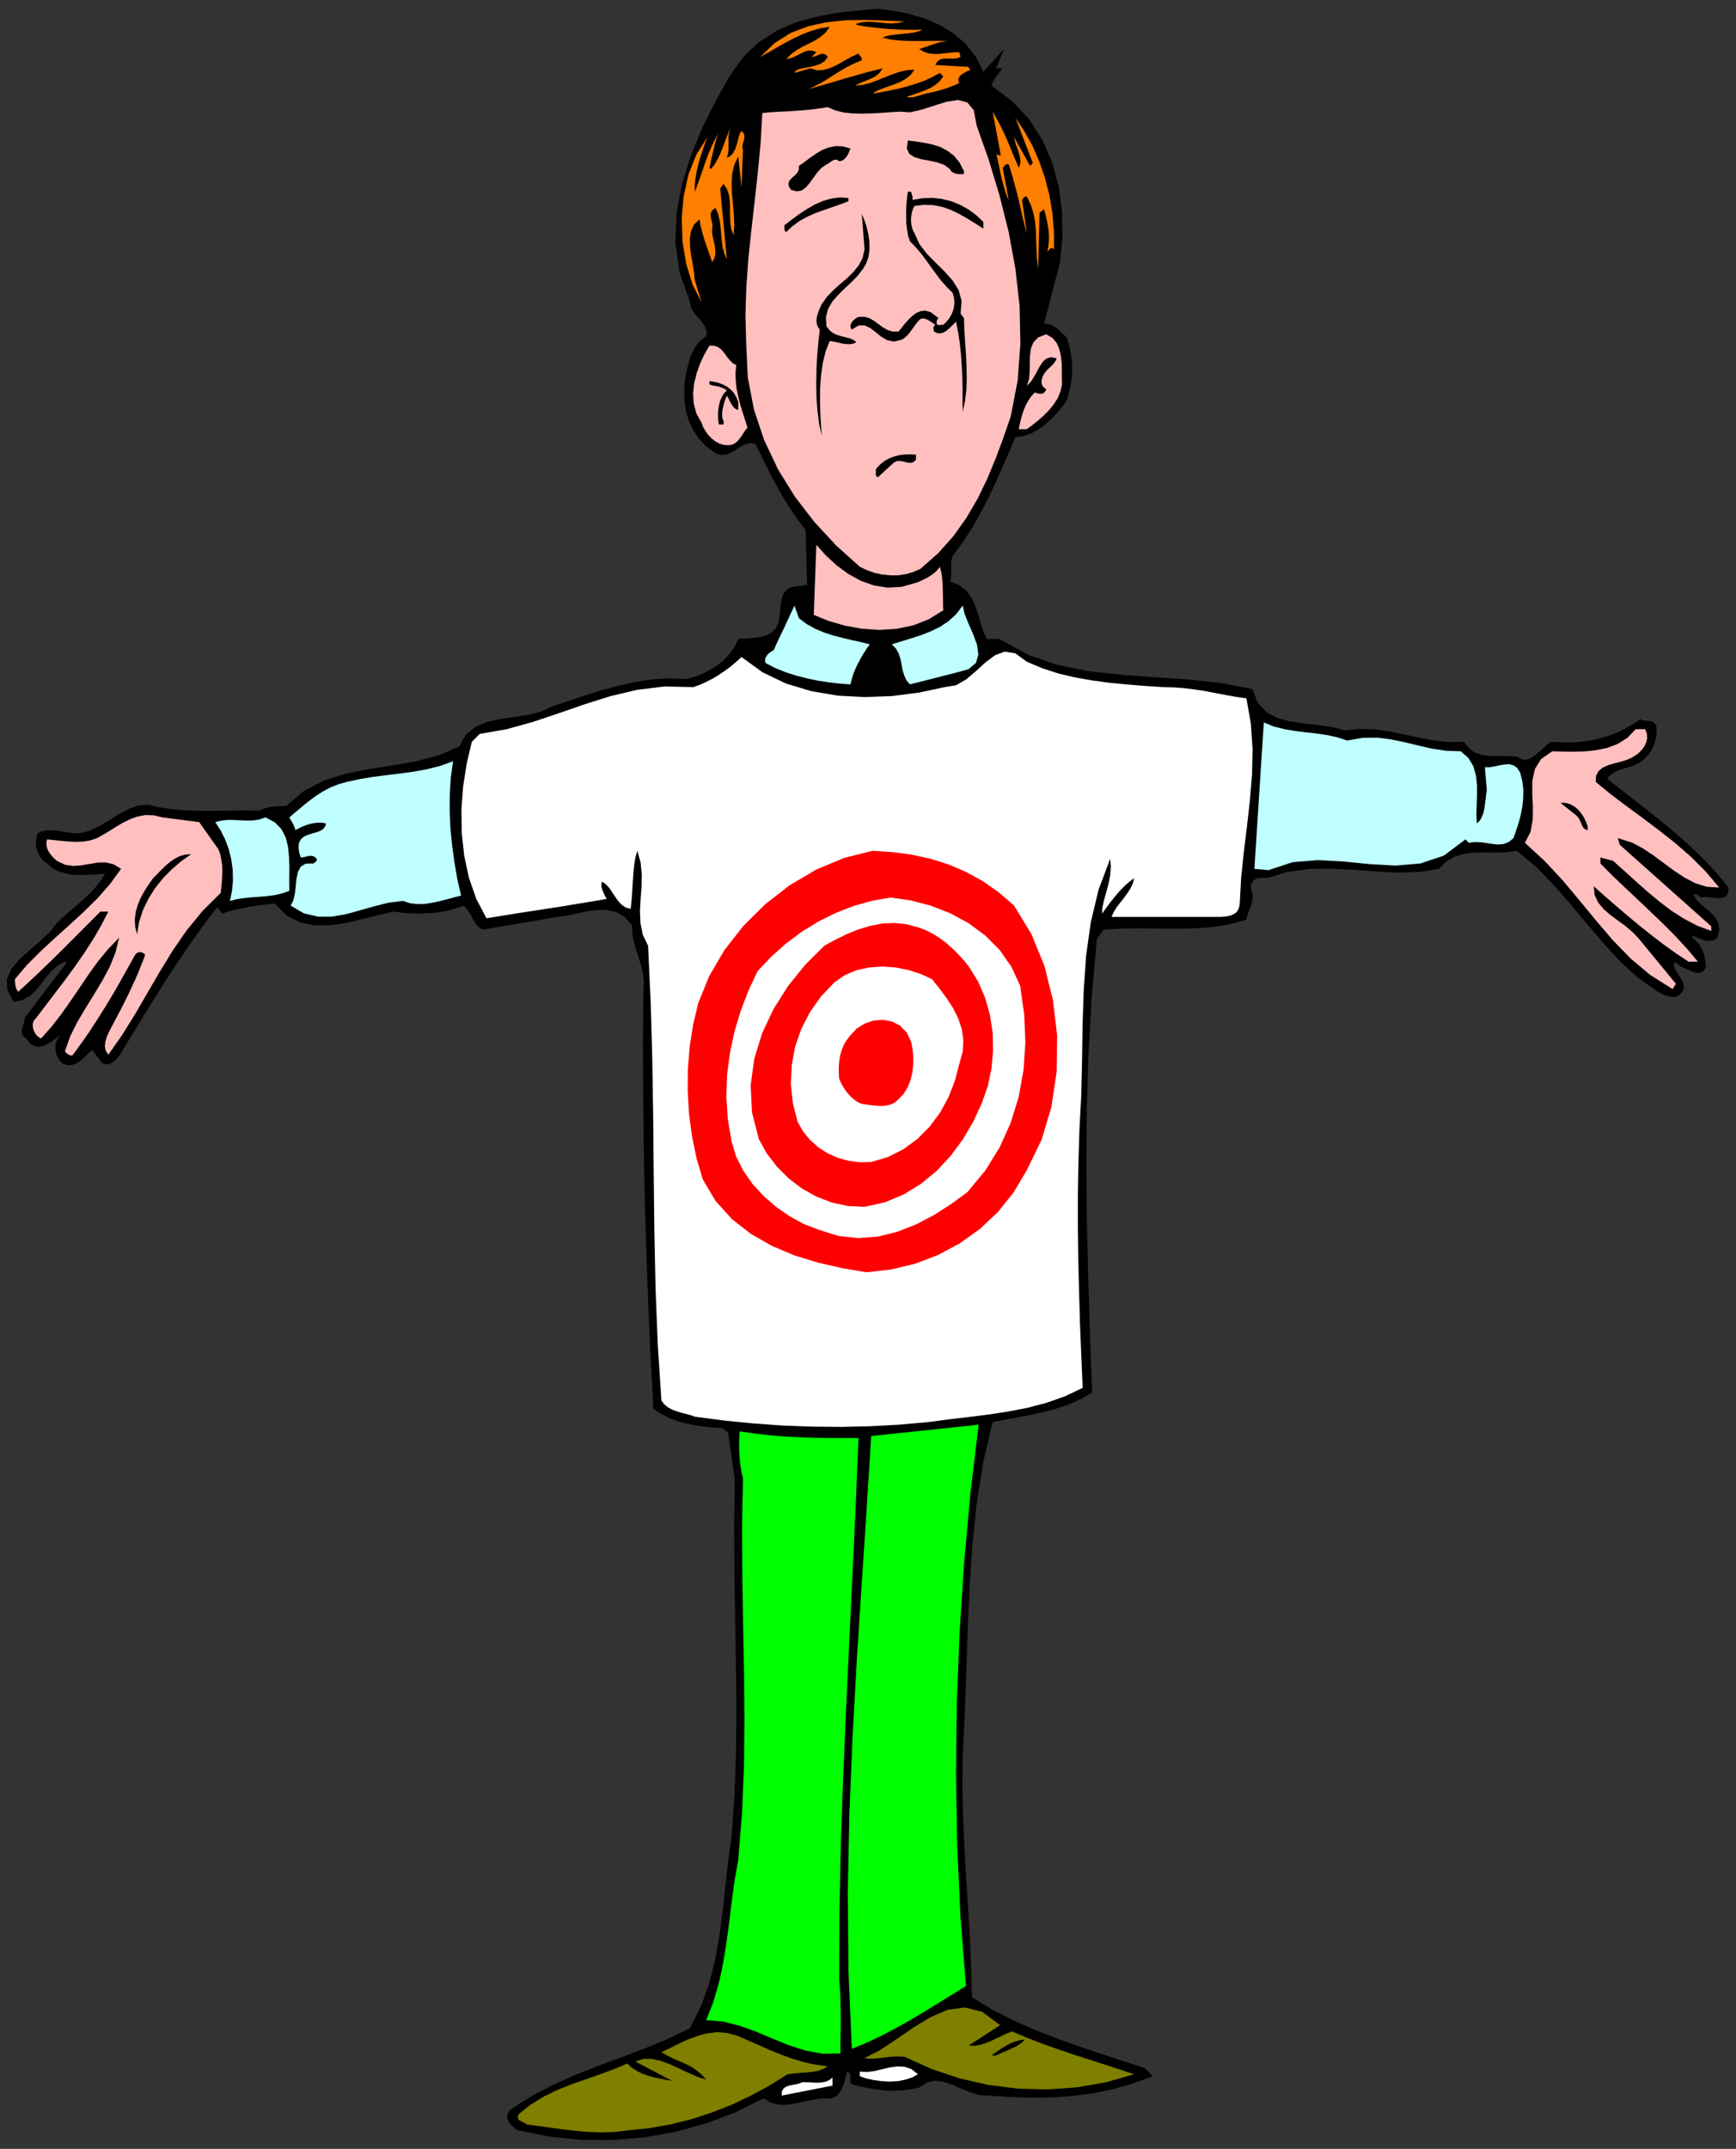 <?xml version="1.0" encoding="UTF-8" standalone="no"?>
<svg
   xmlns:dc="http://purl.org/dc/elements/1.1/"
   xmlns:cc="http://creativecommons.org/ns#"
   xmlns:rdf="http://www.w3.org/1999/02/22-rdf-syntax-ns#"
   xmlns:svg="http://www.w3.org/2000/svg"
   xmlns="http://www.w3.org/2000/svg"
   xmlns:sodipodi="http://sodipodi.sourceforge.net/DTD/sodipodi-0.dtd"
   xmlns:inkscape="http://www.inkscape.org/namespaces/inkscape"
   version="1.0"
   width="1114.044mm"
   height="1378.204mm"
   id="svg83"
   sodipodi:docname="GC000753.WMF">
  <rect width="100%" height="100%" fill="#333333" stroke="none"/>
  <sodipodi:namedview
     pagecolor="#ffffff"
     bordercolor="#666666"
     borderopacity="1"
     objecttolerance="10"
     gridtolerance="10"
     guidetolerance="10"
     inkscape:pageopacity="0"
     inkscape:pageshadow="2"
     inkscape:window-width="640"
     inkscape:window-height="480"
     id="namedview85" />
  <defs
     id="defs3">
    <pattern
       id="WMFhbasepattern"
       patternUnits="userSpaceOnUse"
       width="6"
       height="6"
       x="0"
       y="0" />
  </defs>
  <path
     style="fill:none;stroke:none;"
     d="  M 0,5208.32   L 4209.92,5208.32   L 4209.92,0   L 0,0   z "
     id="path5" />
  <path
     style="fill:#000000;fill-rule:evenodd;fill-opacity:1;stroke:none;"
     d="  M 2385.082,173.611   L 2435.234,118.703   L 2415.871,165.676   L 2432.06,165.676   L 2432.06,165.676   L 2427.616,170.754   L 2423.172,176.15   L 2419.046,181.863   L 2414.919,187.258   L 2411.427,192.971   L 2408.253,198.367   L 2406.031,203.128   L 2404.444,207.571   L 2404.444,207.571   L 2454.596,244.705   L 2495.861,288.822   L 2528.237,339.287   L 2552.044,394.195   L 2567.915,452.594   L 2575.85,513.215   L 2576.802,574.788   L 2571.089,635.409   L 2571.089,635.409   L 2532.364,784.263   L 2532.364,784.263   L 2540.934,784.898   L 2548.552,787.12   L 2555.853,790.611   L 2562.519,795.372   L 2568.867,800.767   L 2575.215,806.798   L 2581.246,812.511   L 2587.277,818.224   L 2587.277,818.224   L 2592.991,836.949   L 2597.117,855.993   L 2599.657,875.036   L 2600.609,894.396   L 2599.657,914.074   L 2597.117,933.118   L 2592.991,952.161   L 2587.277,970.569   L 2587.277,970.569   L 2576.168,985.804   L 2563.471,1001.038   L 2549.822,1015.638   L 2534.586,1029.286   L 2518.08,1041.347   L 2500.622,1050.868   L 2482.212,1057.216   L 2462.849,1059.755   L 2462.849,1059.755   L 2446.978,1096.889   L 2430.79,1134.024   L 2414.284,1171.158   L 2396.826,1207.657   L 2378.099,1243.84   L 2357.784,1279.387   L 2335.247,1314.299   L 2310.488,1347.942   L 2310.488,1347.942   L 2307.949,1356.512   L 2306.997,1364.129   L 2306.997,1371.746   L 2307.314,1379.046   L 2307.314,1386.346   L 2307.314,1393.646   L 2306.362,1401.581   L 2304.14,1409.515   L 2304.14,1409.515   L 2326.677,1418.402   L 2343.5,1431.415   L 2355.879,1447.919   L 2364.767,1467.28   L 2371.75,1487.91   L 2378.099,1509.175   L 2384.764,1529.805   L 2393.335,1548.848   L 2393.335,1548.848   L 2424.124,1548.848   L 2424.124,1548.848   L 2492.687,1586.935   L 2565.375,1612.008   L 2641.556,1627.243   L 2720.276,1635.812   L 2800.265,1641.525   L 2880.254,1646.921   L 2959.926,1655.49   L 3037.694,1670.408   L 3037.694,1670.408   L 3050.708,1703.416   L 3071.34,1725.95   L 3098.003,1740.233   L 3128.793,1748.802   L 3162.122,1753.563   L 3196.72,1757.372   L 3230.684,1762.45   L 3262.744,1770.702   L 3262.744,1770.702   L 3299.247,1766.893   L 3335.432,1768.163   L 3371.301,1773.241   L 3406.852,1780.541   L 3442.402,1788.158   L 3478.271,1794.823   L 3514.456,1798.949   L 3551.277,1798.314   L 3551.277,1798.314   L 3562.069,1813.232   L 3574.766,1823.071   L 3589.684,1829.101   L 3605.873,1831.957   L 3623.331,1832.91   L 3641.424,1832.91   L 3660.151,1832.91   L 3679.197,1833.862   L 3679.197,1833.862   L 3689.989,1840.527   L 3700.781,1841.796   L 3711.256,1838.623   L 3721.731,1831.957   L 3731.888,1823.706   L 3742.045,1814.501   L 3751.885,1805.614   L 3761.725,1798.314   L 3761.725,1798.314   L 3791.88,1799.901   L 3821.082,1799.267   L 3849.015,1796.41   L 3876.313,1791.015   L 3902.659,1783.397   L 3928.37,1772.924   L 3953.763,1759.593   L 3978.839,1743.407   L 3978.839,1743.407   L 3983.918,1745.946   L 3989.632,1746.898   L 3995.98,1747.533   L 4001.693,1748.167   L 4007.407,1749.437   L 4011.851,1751.976   L 4015.66,1756.419   L 4017.882,1762.767   L 4017.882,1762.767   L 4017.882,1777.367   L 4015.977,1791.015   L 4012.168,1804.345   L 4006.455,1816.723   L 3999.154,1828.149   L 3989.949,1837.988   L 3979.474,1846.875   L 3967.412,1853.54   L 3967.412,1853.54   L 3958.207,1857.349   L 3948.685,1860.205   L 3939.479,1862.744   L 3930.274,1865.601   L 3921.069,1869.092   L 3912.816,1873.535   L 3904.881,1879.566   L 3897.898,1887.5   L 3897.898,1887.5   L 3936.94,1918.287   L 3976.3,1948.756   L 4015.343,1979.543   L 4053.75,2010.964   L 4091.206,2043.655   L 4127.074,2077.615   L 4161.038,2113.48   L 4192.779,2151.566   L 4192.779,2151.566   L 4191.51,2164.896   L 4186.114,2172.831   L 4177.861,2176.64   L 4167.386,2177.274   L 4155.959,2176.322   L 4144.532,2174.735   L 4134.374,2174.418   L 4126.439,2175.688   L 4126.439,2175.688   L 4123.9,2174.418   L 4121.678,2172.831   L 4119.773,2171.244   L 4117.551,2169.34   L 4115.329,2168.07   L 4112.79,2167.436   L 4109.933,2167.118   L 4106.759,2167.753   L 4106.759,2167.753   L 4114.377,2180.448   L 4125.169,2191.557   L 4137.866,2202.348   L 4150.563,2213.139   L 4161.038,2225.2   L 4168.338,2238.53   L 4170.243,2254.4   L 4165.164,2273.125   L 4165.164,2273.125   L 4158.181,2278.204   L 4150.88,2280.425   L 4143.262,2281.06   L 4135.962,2279.791   L 4128.343,2277.569   L 4120.725,2274.712   L 4113.425,2271.539   L 4106.759,2268.047   L 4106.759,2268.047   L 4103.585,2273.125   L 4103.585,2273.125   L 4111.838,2279.156   L 4119.138,2286.456   L 4124.852,2294.708   L 4129.613,2303.912   L 4133.105,2313.751   L 4135.644,2324.225   L 4136.914,2335.016   L 4137.549,2345.807   L 4137.549,2345.807   L 4130.883,2354.059   L 4123.582,2357.868   L 4115.964,2358.503   L 4108.029,2356.598   L 4099.776,2353.107   L 4091.523,2349.298   L 4083.588,2345.49   L 4075.969,2342.633   L 4075.969,2342.633   L 4074.065,2341.364   L 4072.478,2339.777   L 4070.891,2337.872   L 4068.986,2336.285   L 4067.082,2335.016   L 4064.86,2334.064   L 4062.638,2333.746   L 4059.781,2334.381   L 4059.781,2334.381   L 4060.416,2343.903   L 4064.542,2353.107   L 4070.573,2362.628   L 4076.922,2371.833   L 4082,2381.354   L 4084.54,2390.876   L 4082.953,2400.08   L 4075.969,2408.967   L 4075.969,2408.967   L 4070.256,2414.045   L 4063.907,2416.267   L 4056.924,2416.902   L 4049.624,2415.632   L 4042.006,2413.728   L 4034.388,2410.871   L 4027.404,2407.38   L 4021.056,2404.206   L 4021.056,2404.206   L 3973.126,2370.246   L 3929.005,2329.938   L 3887.74,2284.869   L 3847.428,2237.578   L 3807.751,2189.97   L 3767.121,2143.631   L 3724.587,2100.467   L 3679.197,2062.381   L 3679.197,2062.381   L 3653.486,2066.189   L 3627.457,2066.824   L 3602.064,2066.506   L 3576.988,2066.824   L 3552.864,2069.363   L 3530.01,2075.711   L 3508.743,2087.454   L 3489.698,2106.18   L 3489.698,2106.18   L 3441.133,2113.797   L 3390.028,2115.067   L 3337.019,2112.528   L 3283.058,2108.402   L 3228.78,2105.863   L 3175.136,2106.497   L 3123.079,2113.48   L 3073.245,2128.714   L 3073.245,2128.714   L 3064.675,2128.08   L 3057.056,2128.08   L 3050.073,2129.349   L 3044.042,2131.571   L 3039.281,2135.38   L 3035.789,2140.775   L 3034.202,2147.758   L 3034.52,2156.327   L 3034.52,2156.327   L 3037.694,2166.483   L 3038.329,2176.005   L 3037.059,2185.209   L 3034.52,2194.096   L 3031.345,2202.983   L 3027.854,2211.552   L 3024.997,2220.439   L 3023.093,2229.326   L 3023.093,2229.326   L 2981.193,2240.752   L 2938.659,2247.417   L 2895.49,2250.591   L 2852.004,2251.226   L 2808.2,2250.908   L 2764.079,2250.273   L 2720.276,2250.908   L 2676.472,2253.447   L 2676.472,2253.447   L 2660.284,2276.299   L 2660.284,2276.299   L 2647.904,2416.584   L 2639.969,2555.282   L 2635.842,2693.346   L 2634.89,2830.457   L 2636.16,2966.933   L 2639.651,3103.092   L 2643.778,3239.569   L 2648.856,3375.728   L 2648.856,3375.728   L 2621.241,3391.597   L 2592.673,3404.293   L 2562.836,3414.449   L 2532.364,3422.384   L 2501.257,3429.366   L 2470.15,3435.396   L 2438.725,3441.109   L 2407.618,3447.14   L 2407.618,3447.14   L 2385.082,3542.991   L 2369.211,3641.063   L 2358.736,3741.358   L 2351.753,3843.239   L 2347.309,3946.39   L 2343.817,4050.492   L 2340.008,4154.595   L 2334.93,4258.698   L 2334.93,4258.698   L 2334.295,4332.015   L 2335.882,4406.283   L 2339.374,4480.552   L 2343.5,4554.503   L 2348.261,4628.137   L 2352.388,4700.818   L 2355.562,4772.23   L 2357.466,4841.738   L 2357.466,4841.738   L 2405.714,4870.938   L 2456.183,4896.646   L 2507.923,4919.815   L 2560.932,4940.445   L 2614.575,4959.806   L 2668.854,4977.897   L 2722.815,4995.671   L 2776.776,5013.444   L 2776.776,5013.444   L 2796.139,5032.805   L 2796.139,5032.805   L 2747.256,5050.896   L 2698.691,5064.544   L 2650.443,5074.383   L 2601.561,5080.73   L 2552.361,5084.222   L 2501.892,5084.856   L 2449.835,5083.27   L 2396.509,5079.778   L 2396.509,5079.778   L 2375.242,5078.509   L 2353.975,5072.161   L 2332.39,5063.274   L 2311.123,5054.07   L 2289.539,5046.77   L 2268.907,5043.914   L 2248.592,5047.722   L 2229.547,5060.418   L 2229.547,5060.418   L 2208.28,5064.861   L 2187.648,5067.4   L 2167.333,5068.352   L 2147.018,5067.4   L 2126.703,5065.178   L 2106.706,5062.005   L 2086.391,5057.561   L 2066.076,5052.483   L 2066.076,5052.483   L 2063.22,5048.992   L 2062.267,5044.866   L 2062.267,5040.422   L 2062.585,5035.979   L 2062.585,5031.535   L 2061.632,5027.409   L 2059.093,5024.236   L 2054.649,5021.697   L 2054.649,5021.697   L 2051.792,5032.488   L 2048.936,5043.914   L 2045.127,5055.657   L 2040.365,5066.765   L 2033.382,5076.287   L 2024.812,5083.587   L 2013.385,5087.078   L 1999.418,5086.443   L 1999.418,5086.443   L 1981.008,5088.03   L 1962.28,5091.522   L 1943.235,5095.965   L 1924.508,5099.774   L 1905.78,5102.313   L 1887.37,5101.678   L 1869.277,5096.917   L 1852.136,5086.443   L 1852.136,5086.443   L 1784.844,5119.769   L 1714.377,5146.747   L 1640.736,5167.06   L 1565.19,5180.707   L 1488.057,5187.373   L 1410.607,5187.055   L 1333.475,5179.438   L 1257.612,5164.203   L 1257.612,5164.203   L 1250.946,5160.712   L 1244.598,5155.634   L 1238.566,5149.921   L 1233.805,5143.256   L 1230.631,5136.273   L 1229.996,5128.973   L 1232.218,5121.356   L 1238.249,5113.739   L 1238.249,5113.739   L 1289.353,5081.048   L 1342.68,5053.118   L 1397.911,5028.679   L 1454.094,5006.462   L 1510.277,4985.832   L 1566.142,4964.567   L 1620.738,4942.032   L 1673.747,4916.324   L 1673.747,4916.324   L 1700.093,4863.638   L 1720.09,4808.095   L 1734.691,4750.331   L 1745.166,4690.979   L 1753.102,4630.676   L 1759.45,4570.69   L 1766.116,4511.021   L 1774.369,4452.939   L 1774.369,4452.939   L 1781.669,4350.106   L 1785.161,4243.781   L 1786.113,4135.235   L 1784.844,4024.784   L 1782.939,3913.699   L 1781.352,3803.248   L 1780.717,3693.749   L 1782.304,3586.473   L 1782.304,3586.473   L 1766.116,3472.848   L 1751.515,3461.74   L 1751.515,3461.74   L 1728.66,3460.47   L 1706.124,3457.931   L 1684.222,3454.757   L 1662.638,3450.314   L 1642.005,3444.601   L 1622.008,3436.666   L 1602.963,3427.144   L 1584.87,3414.766   L 1584.87,3414.766   L 1577.887,3288.764   L 1572.173,3162.444   L 1567.729,3036.441   L 1563.92,2910.438   L 1561.381,2783.801   L 1560.111,2656.846   L 1559.476,2529.574   L 1560.429,2401.032   L 1560.429,2401.032   L 1561.698,2381.037   L 1559.794,2361.359   L 1555.35,2341.998   L 1549.637,2322.955   L 1543.288,2303.595   L 1537.575,2283.917   L 1533.766,2263.604   L 1532.813,2242.339   L 1532.813,2242.339   L 1514.403,2222.343   L 1493.771,2210.6   L 1471.234,2205.839   L 1447.745,2205.839   L 1423.304,2209.331   L 1398.545,2214.409   L 1374.422,2219.487   L 1351.568,2222.661   L 1351.568,2222.661   L 1171.591,2253.447   L 1171.591,2253.447   L 1163.338,2249.004   L 1156.99,2242.974   L 1151.594,2235.674   L 1146.833,2227.739   L 1142.389,2219.17   L 1137.31,2210.6   L 1131.597,2202.666   L 1124.613,2195.366   L 1124.613,2195.366   L 1104.933,2202.348   L 1084.619,2207.744   L 1063.669,2211.552   L 1041.767,2213.457   L 1019.865,2214.409   L 997.963,2214.091   L 975.744,2212.505   L 954.477,2209.648   L 954.477,2209.648   L 918.291,2218.218   L 880.519,2227.739   L 841.476,2236.943   L 802.434,2242.656   L 764.343,2243.291   L 728.475,2236.309   L 695.146,2219.487   L 666.261,2190.287   L 666.261,2190.287   L 651.977,2191.874   L 636.741,2193.461   L 620.553,2195.683   L 604.047,2198.222   L 586.907,2201.713   L 570.083,2205.205   L 553.895,2209.648   L 538.342,2214.726   L 538.342,2214.726   L 526.915,2198.539   L 526.915,2198.539   L 493.586,2242.656   L 461.526,2287.725   L 430.737,2332.794   L 400.899,2378.498   L 372.014,2424.202   L 343.764,2469.905   L 316.149,2515.292   L 288.851,2559.726   L 288.851,2559.726   L 284.724,2564.804   L 280.28,2569.565   L 275.202,2573.691   L 270.123,2577.182   L 264.41,2579.404   L 258.379,2580.039   L 252.665,2579.086   L 246.634,2575.913   L 246.634,2575.913   L 224.097,2545.126   L 224.097,2545.126   L 216.479,2551.474   L 209.179,2558.456   L 201.561,2565.756   L 193.625,2572.739   L 184.738,2578.134   L 175.215,2581.626   L 164.423,2582.26   L 152.678,2579.086   L 152.678,2579.086   L 146.012,2572.421   L 140.616,2564.169   L 136.807,2555.282   L 134.585,2545.761   L 134.268,2535.922   L 136.172,2526.4   L 139.982,2517.513   L 146.33,2509.579   L 146.33,2509.579   L 137.125,2515.926   L 127.285,2523.226   L 116.81,2529.892   L 106.018,2534.97   L 94.908,2537.509   L 84.116,2536.239   L 73.324,2529.892   L 63.484,2517.513   L 63.484,2517.513   L 56.818,2512.435   L 53.326,2506.722   L 52.374,2500.692   L 53.326,2494.344   L 55.231,2487.679   L 57.453,2481.014   L 59.357,2474.349   L 60.309,2467.366   L 60.309,2467.366   L 160.931,2334.381   L 157.44,2331.207   L 157.44,2331.207   L 139.347,2341.046   L 124.428,2354.376   L 111.414,2369.611   L 99.352,2386.115   L 86.655,2401.35   L 72.054,2414.68   L 54.279,2424.202   L 32.694,2428.328   L 32.694,2428.328   L 17.458,2399.128   L 16.823,2372.785   L 27.933,2348.346   L 46.978,2325.812   L 70.784,2303.912   L 96.178,2282.33   L 119.667,2260.43   L 138.077,2237.261   L 138.077,2237.261   L 152.996,2223.296   L 168.867,2209.331   L 185.055,2195.366   L 201.243,2181.401   L 216.479,2166.801   L 231.081,2151.566   L 243.777,2135.38   L 254.887,2117.606   L 254.887,2117.606   L 238.064,2119.193   L 219.971,2120.462   L 200.926,2121.097   L 181.881,2120.78   L 162.836,2118.241   L 144.743,2113.162   L 128.237,2105.228   L 113.953,2093.167   L 113.953,2093.167   L 105.383,2086.819   L 98.717,2078.885   L 93.321,2070.315   L 89.512,2061.111   L 87.607,2051.272   L 86.973,2041.116   L 88.242,2030.642   L 91.099,2020.168   L 91.099,2020.168   L 101.256,2015.09   L 112.684,2012.868   L 125.063,2012.551   L 138.077,2013.503   L 151.409,2015.725   L 165.058,2017.946   L 178.389,2019.533   L 191.721,2020.168   L 191.721,2020.168   L 217.432,2013.503   L 241.873,2002.077   L 265.362,1988.112   L 288.533,1973.512   L 311.705,1961.134   L 335.194,1952.565   L 359.952,1950.66   L 385.981,1957.008   L 385.981,1957.008   L 417.405,1961.451   L 447.877,1964.308   L 477.397,1965.26   L 506.6,1965.577   L 535.802,1965.26   L 565.322,1964.943   L 595.477,1964.625   L 627.219,1965.26   L 627.219,1965.26   L 634.837,1962.086   L 643.09,1959.23   L 651.66,1957.008   L 660.548,1955.421   L 669.118,1954.469   L 677.688,1953.834   L 685.941,1953.517   L 693.877,1953.834   L 693.877,1953.834   L 737.68,1916.7   L 786.88,1891.626   L 839.889,1875.122   L 895.437,1864.331   L 952.255,1855.444   L 1008.121,1845.605   L 1062.399,1831.64   L 1113.504,1809.74   L 1113.504,1809.74   L 1130.009,1780.858   L 1153.181,1761.815   L 1181.114,1750.072   L 1212.538,1743.089   L 1245.55,1738.328   L 1278.561,1733.25   L 1310.303,1725.633   L 1338.553,1712.62   L 1338.553,1712.62   L 1377.596,1699.607   L 1417.273,1686.277   L 1457.585,1673.581   L 1498.532,1662.473   L 1539.797,1653.269   L 1581.378,1646.921   L 1623.278,1644.382   L 1665.812,1645.969   L 1665.812,1645.969   L 1684.539,1640.573   L 1703.584,1633.273   L 1721.995,1624.069   L 1739.453,1612.96   L 1755.641,1599.948   L 1769.925,1585.031   L 1781.669,1568.209   L 1790.557,1548.848   L 1790.557,1548.848   L 1807.38,1547.896   L 1824.521,1546.627   L 1841.344,1544.405   L 1856.898,1540.596   L 1870.546,1533.931   L 1881.339,1523.775   L 1888.322,1509.81   L 1890.861,1490.449   L 1890.861,1490.449   L 1892.131,1478.706   L 1893.401,1466.963   L 1895.305,1455.537   L 1898.162,1444.745   L 1902.606,1435.541   L 1909.906,1428.241   L 1920.381,1423.163   L 1934.665,1420.941   L 1934.665,1420.941   L 1957.519,1417.767   L 1954.028,1284.782   L 1954.028,1284.782   L 1935.3,1260.344   L 1917.842,1234.953   L 1901.653,1209.244   L 1886.735,1182.901   L 1872.134,1156.241   L 1858.485,1129.58   L 1845.47,1102.92   L 1832.774,1075.942   L 1832.774,1075.942   L 1819.76,1074.037   L 1807.698,1076.894   L 1796.271,1082.607   L 1785.161,1089.907   L 1773.734,1096.572   L 1761.672,1101.65   L 1748.975,1102.92   L 1735.326,1098.476   L 1735.326,1098.476   L 1713.107,1082.29   L 1695.014,1063.246   L 1680.73,1041.981   L 1670.255,1018.812   L 1663.272,994.056   L 1659.781,968.03   L 1659.781,940.418   L 1662.638,912.17   L 1662.638,912.17   L 1665.494,898.84   L 1668.986,884.875   L 1672.795,871.227   L 1677.874,857.58   L 1683.905,845.201   L 1691.523,833.458   L 1701.045,823.619   L 1712.79,815.05   L 1712.79,815.05   L 1713.742,803.624   L 1710.568,793.15   L 1704.537,783.311   L 1696.919,773.789   L 1688.666,764.585   L 1681.048,754.746   L 1675.652,744.272   L 1673.747,732.529   L 1673.747,732.529   L 1648.354,660.8   L 1638.196,588.435   L 1641.053,516.389   L 1654.385,445.294   L 1676.286,375.469   L 1704.219,308.183   L 1736.596,243.436   L 1771.195,181.863   L 1771.195,181.863   L 1804.206,136.476   L 1842.296,100.929   L 1884.83,73.951   L 1930.539,54.273   L 1978.786,40.626   L 2028.303,31.421   L 2078.773,25.708   L 2129.242,21.265   L 2129.242,21.265   L 2167.65,26.343   L 2206.058,33.96   L 2243.831,45.386   L 2279.381,60.621   L 2312.393,80.616   L 2341.595,105.69   L 2366.037,136.476   L 2385.082,173.611   L 2385.082,173.611   L 2385.082,173.611   L 2385.082,173.611   L 2385.082,173.611  z "
     id="path7" />
  <path
     style="fill:#ff7f00;fill-rule:evenodd;fill-opacity:1;stroke:none;"
     d="  M 2193.996,52.051   L 2177.807,55.543   L 2162.571,56.812   L 2147.97,56.177   L 2133.686,54.591   L 2119.72,53.321   L 2105.436,52.686   L 2091.47,53.956   L 2077.186,57.13   L 2077.186,57.13   L 2077.186,60.304   L 2077.186,60.304   L 2096.548,63.795   L 2116.228,66.334   L 2136.226,68.556   L 2156.223,70.46   L 2176.22,71.412   L 2196.535,72.047   L 2217.167,72.364   L 2237.8,71.729   L 2237.8,71.729   L 2228.595,75.855   L 2217.167,78.712   L 2203.836,80.616   L 2189.552,81.886   L 2175.268,83.473   L 2161.619,85.06   L 2149.557,87.599   L 2140.352,91.09   L 2140.352,91.09   L 2157.493,95.216   L 2176.538,97.755   L 2196.853,99.025   L 2217.802,99.342   L 2239.069,99.342   L 2260.019,99.025   L 2280.016,99.025   L 2299.379,99.025   L 2299.379,99.025   L 2290.491,100.294   L 2281.921,101.881   L 2273.033,104.42   L 2264.463,106.959   L 2255.575,110.133   L 2246.687,113.307   L 2238.117,116.164   L 2229.547,118.703   L 2229.547,118.703   L 2240.974,125.685   L 2253.036,129.494   L 2265.098,130.763   L 2277.477,130.763   L 2289.539,129.494   L 2301.918,127.907   L 2314.297,126.955   L 2326.677,126.637   L 2326.677,126.637   L 2329.851,138.063   L 2329.851,138.063   L 2321.598,141.237   L 2312.71,142.189   L 2304.14,142.189   L 2295.252,141.872   L 2287.317,142.189   L 2279.699,144.411   L 2273.351,149.172   L 2268.589,157.424   L 2268.589,157.424   L 2349.531,162.185   L 2349.531,162.185   L 2349.531,163.454   L 2349.848,164.724   L 2350.483,165.676   L 2351.118,166.311   L 2352.07,167.263   L 2352.705,167.898   L 2353.34,168.532   L 2354.292,168.85   L 2354.292,168.85   L 2348.896,171.389   L 2342.865,174.245   L 2337.151,177.419   L 2331.755,180.911   L 2327.629,185.037   L 2325.09,189.797   L 2324.455,195.193   L 2326.677,201.223   L 2326.677,201.223   L 2316.519,205.984   L 2306.362,210.11   L 2295.57,213.919   L 2285.095,217.41   L 2274.303,220.267   L 2264.145,222.806   L 2254.623,225.027   L 2245.735,226.932   L 2245.735,226.932   L 2239.704,228.519   L 2233.991,230.423   L 2228.277,232.01   L 2222.564,233.597   L 2216.85,235.184   L 2211.136,235.819   L 2205.106,236.136   L 2198.757,235.184   L 2198.757,235.184   L 2210.502,230.74   L 2222.881,226.614   L 2235.26,222.171   L 2247.64,217.41   L 2259.067,212.014   L 2270.176,204.715   L 2279.699,196.145   L 2287.952,185.037   L 2287.952,185.037   L 2279.699,176.785   L 2279.699,176.785   L 2260.971,186.941   L 2241.609,195.828   L 2221.294,203.128   L 2200.662,209.475   L 2179.712,214.871   L 2158.762,219.314   L 2137.178,223.44   L 2116.228,226.932   L 2116.228,226.932   L 2126.068,220.584   L 2138.765,215.188   L 2153.049,210.11   L 2168.285,204.715   L 2183.204,198.684   L 2197.17,191.067   L 2208.914,181.228   L 2218.12,168.85   L 2218.12,168.85   L 2199.392,170.119   L 2181.617,174.245   L 2163.841,180.276   L 2146.383,187.258   L 2128.925,194.241   L 2111.15,200.906   L 2092.739,205.667   L 2074.012,207.571   L 2074.012,207.571   L 2082.899,202.81   L 2092.422,198.684   L 2101.945,194.876   L 2111.467,191.067   L 2120.355,186.624   L 2128.29,181.228   L 2134.956,174.563   L 2140.352,165.676   L 2140.352,165.676   L 2118.768,171.072   L 2096.866,176.785   L 2074.329,183.132   L 2051.792,189.48   L 2028.938,196.463   L 2006.084,203.128   L 1983.23,209.793   L 1960.693,215.823   L 1960.693,215.823   L 1976.247,208.841   L 1992.118,200.589   L 2007.671,191.067   L 2023.542,180.911   L 2039.413,171.072   L 2055.919,161.55   L 2072.742,153.298   L 2090.2,145.998   L 2090.2,145.998   L 2090.2,143.776   L 2089.883,141.555   L 2088.93,139.65   L 2087.978,137.429   L 2086.391,135.524   L 2084.804,133.62   L 2083.534,131.716   L 2082.265,129.811   L 2082.265,129.811   L 2067.663,136.476   L 2053.38,144.094   L 2039.096,152.346   L 2024.812,159.963   L 2010.528,165.993   L 1995.927,169.802   L 1980.691,170.119   L 1965.455,165.676   L 1965.455,165.676   L 1926.73,176.785   L 1926.73,176.785   L 1929.904,171.389   L 1938.157,167.58   L 1949.584,165.041   L 1962.915,162.502   L 1976.564,159.328   L 1989.578,154.885   L 2000.371,147.902   L 2007.671,138.063   L 2007.671,138.063   L 2003.545,132.985   L 1999.101,130.763   L 1994.34,130.446   L 1989.261,131.398   L 1983.865,133.62   L 1978.786,135.842   L 1973.39,137.429   L 1968.629,138.063   L 1968.629,138.063   L 1980.056,126.637   L 1980.056,126.637   L 1970.851,122.829   L 1961.963,122.511   L 1953.075,124.733   L 1944.188,128.859   L 1934.983,133.62   L 1925.777,138.063   L 1916.572,141.555   L 1907.05,142.824   L 1907.05,142.824   L 1919.429,130.763   L 1933.078,120.924   L 1947.679,112.672   L 1962.598,105.372   L 1977.199,97.755   L 1990.531,89.186   L 2002.593,78.712   L 2012.432,65.064   L 2012.432,65.064   L 1989.896,68.556   L 1968.311,74.586   L 1946.727,82.838   L 1925.777,92.677   L 1904.828,103.468   L 1884.196,115.211   L 1863.881,126.955   L 1843.883,138.063   L 1843.883,138.063   L 1878.799,104.42   L 1917.524,79.982   L 1959.741,63.795   L 2004.18,53.956   L 2050.523,49.195   L 2098.135,48.243   L 2146.066,49.83   L 2193.996,52.051   L 2193.996,52.051   L 2193.996,52.051   L 2193.996,52.051   L 2193.996,52.051  z "
     id="path9" />
  <path
     style="fill:#ffbfbf;fill-rule:evenodd;fill-opacity:1;stroke:none;"
     d="  M 2368.893,304.691   L 2398.096,387.212   L 2424.124,473.224   L 2446.343,561.775   L 2462.849,651.913   L 2473.007,742.685   L 2474.911,833.141   L 2468.245,922.644   L 2451.422,1009.608   L 2451.422,1009.608   L 2433.964,1060.39   L 2415.236,1110.537   L 2394.604,1160.367   L 2371.115,1208.927   L 2343.817,1255.583   L 2312.393,1299.7   L 2275.572,1340.96   L 2232.721,1378.729   L 2232.721,1378.729   L 2214.945,1386.664   L 2196.853,1391.742   L 2178.125,1394.598   L 2159.08,1394.598   L 2139.717,1392.694   L 2120.99,1388.568   L 2102.897,1382.22   L 2085.439,1373.968   L 2085.439,1373.968   L 2027.986,1322.234   L 1975.295,1265.422   L 1927.682,1203.531   L 1886.735,1137.197   L 1853.406,1066.738   L 1828.647,992.786   L 1813.729,915.027   L 1809.92,834.41   L 1809.92,834.41   L 1808.015,763.633   L 1810.237,693.808   L 1815.316,624.618   L 1822.616,555.745   L 1830.552,486.554   L 1838.17,416.729   L 1844.836,346.269   L 1848.962,273.905   L 1848.962,273.905   L 1867.372,272.318   L 1887.052,271.048   L 1907.05,270.096   L 1927.682,268.827   L 1947.997,267.24   L 1968.311,265.336   L 1988.309,262.796   L 2007.671,259.623   L 2007.671,259.623   L 2025.764,267.557   L 2046.079,272.635   L 2067.663,274.857   L 2090.835,275.492   L 2114.006,274.857   L 2137.495,273.588   L 2160.349,272.001   L 2182.569,270.731   L 2182.569,270.731   L 2207.327,272.318   L 2236.213,265.653   L 2266.367,255.814   L 2296.205,246.61   L 2323.503,242.484   L 2346.039,248.197   L 2361.91,267.24   L 2368.893,304.691   L 2368.893,304.691   L 2368.893,304.691   L 2368.893,304.691   L 2368.893,304.691  z "
     id="path11" />
  <path
     style="fill:#ff7f00;fill-rule:evenodd;fill-opacity:1;stroke:none;"
     d="  M 2471.102,406.89   L 2474.276,398.321   L 2474.911,389.434   L 2473.642,379.912   L 2471.102,370.391   L 2467.928,360.869   L 2464.436,351.347   L 2461.58,341.826   L 2459.675,332.304   L 2459.675,332.304   L 2498.4,402.129   L 2505.066,395.464   L 2462.849,285.331   L 2462.849,285.331   L 2484.434,318.022   L 2504.114,353.252   L 2520.619,391.021   L 2534.268,430.694   L 2545.061,472.272   L 2552.361,515.119   L 2556.17,559.553   L 2556.488,604.622   L 2556.488,604.622   L 2553.948,602.083   L 2551.726,601.131   L 2549.504,601.448   L 2547.282,602.718   L 2545.061,604.622   L 2543.474,606.844   L 2541.886,608.431   L 2540.617,609.383   L 2540.617,609.383   L 2542.839,595.418   L 2544.108,582.088   L 2544.108,569.392   L 2543.156,557.332   L 2541.252,545.271   L 2538.712,532.893   L 2535.856,520.515   L 2532.364,507.184   L 2532.364,507.184   L 2521.254,515.436   L 2518.08,651.595   L 2518.08,651.595   L 2515.223,629.696   L 2513.954,607.161   L 2513.319,584.944   L 2512.684,562.41   L 2510.779,540.193   L 2506.97,518.293   L 2500.305,497.028   L 2490.465,476.398   L 2490.465,476.398   L 2487.925,476.398   L 2486.021,476.715   L 2484.751,477.667   L 2483.164,478.937   L 2482.212,480.524   L 2480.942,482.111   L 2479.99,483.38   L 2479.038,484.65   L 2479.038,484.65   L 2490.465,565.584   L 2490.465,565.584   L 2486.338,550.984   L 2481.894,533.21   L 2477.133,512.58   L 2472.054,490.363   L 2466.341,466.876   L 2459.992,443.39   L 2453.644,420.538   L 2446.661,398.638   L 2446.661,398.638   L 2444.122,398.003   L 2442.217,398.003   L 2440.312,398.638   L 2438.725,399.908   L 2436.821,401.495   L 2435.234,403.399   L 2433.647,405.303   L 2432.06,406.89   L 2432.06,406.89   L 2446.661,484.65   L 2446.661,484.65   L 2442.217,475.763   L 2438.091,464.02   L 2433.964,449.737   L 2429.838,433.868   L 2426.029,417.046   L 2422.537,400.225   L 2419.046,383.721   L 2415.871,368.169   L 2415.871,368.169   L 2415.871,369.438   L 2415.871,370.391   L 2416.506,371.343   L 2416.824,372.295   L 2417.458,373.247   L 2418.411,374.199   L 2419.363,375.151   L 2420.633,376.104   L 2420.633,376.104   L 2427.298,376.104   L 2407.618,270.731   L 2407.618,270.731   L 2417.458,287.553   L 2426.346,304.374   L 2434.599,321.196   L 2442.217,338.334   L 2449.518,355.473   L 2456.501,372.93   L 2463.802,390.069   L 2471.102,406.89   L 2471.102,406.89   L 2471.102,406.89   L 2471.102,406.89   L 2471.102,406.89  z "
     id="path13" />
  <path
     style="fill:#ff7f00;fill-rule:evenodd;fill-opacity:1;stroke:none;"
     d="  M 1762.942,382.451   L 1771.829,378.008   L 1778.495,370.391   L 1783.256,361.186   L 1786.748,351.03   L 1789.605,340.556   L 1791.827,331.035   L 1794.684,323.1   L 1798.493,317.704   L 1798.493,317.704   L 1803.254,322.148   L 1805.476,327.226   L 1805.476,333.256   L 1804.524,339.287   L 1802.619,345.634   L 1801.032,351.982   L 1800.397,358.012   L 1801.984,363.091   L 1801.984,363.091   L 1798.493,453.863   L 1790.557,379.277   L 1790.557,379.277   L 1780.717,400.225   L 1775.638,422.759   L 1774.369,446.563   L 1775.638,471.637   L 1777.86,496.711   L 1780.082,522.102   L 1781.034,546.858   L 1779.13,570.344   L 1779.13,570.344   L 1773.417,554.475   L 1771.195,538.288   L 1770.56,521.784   L 1770.56,505.28   L 1770.242,489.411   L 1768.338,473.859   L 1763.576,459.259   L 1755.006,445.611   L 1755.006,445.611   L 1746.753,457.037   L 1762.942,628.744   L 1762.942,628.744   L 1756.593,613.826   L 1752.467,598.274   L 1750.562,582.405   L 1748.975,565.901   L 1747.706,550.032   L 1745.484,534.162   L 1741.675,518.61   L 1735.326,504.01   L 1735.326,504.01   L 1728.026,509.089   L 1724.534,515.119   L 1723.582,521.784   L 1724.534,528.767   L 1726.121,535.749   L 1727.708,542.732   L 1728.343,549.079   L 1727.391,554.158   L 1727.391,554.158   L 1727.073,563.362   L 1728.66,573.201   L 1730.882,583.675   L 1733.422,594.466   L 1735.009,605.257   L 1735.009,615.731   L 1732.787,625.887   L 1727.391,635.409   L 1727.391,635.409   L 1723.264,623.665   L 1718.821,611.287   L 1714.377,598.592   L 1709.933,585.579   L 1705.806,572.249   L 1701.997,558.601   L 1698.823,545.271   L 1696.601,531.623   L 1696.601,531.623   L 1683.27,544.636   L 1675.969,560.505   L 1673.112,578.914   L 1673.747,598.592   L 1676.286,619.539   L 1680.095,640.169   L 1683.27,660.482   L 1685.174,678.891   L 1685.174,678.891   L 1701.362,732.529   L 1701.362,732.529   L 1679.461,689.047   L 1664.225,639.217   L 1655.337,585.579   L 1653.432,530.036   L 1658.194,475.128   L 1669.938,422.442   L 1689.301,374.199   L 1715.964,332.304   L 1715.964,332.304   L 1709.615,348.491   L 1703.902,364.995   L 1698.506,381.499   L 1693.745,398.321   L 1689.936,415.142   L 1686.761,432.281   L 1685.174,448.785   L 1685.174,465.289   L 1685.174,465.289   L 1691.84,447.198   L 1698.506,428.79   L 1704.854,410.381   L 1711.203,391.973   L 1717.868,373.882   L 1725.486,356.108   L 1733.739,338.652   L 1743.579,321.196   L 1743.579,321.196   L 1740.405,328.495   L 1737.231,337.382   L 1734.374,347.856   L 1731.517,359.282   L 1728.66,371.343   L 1725.804,383.721   L 1723.264,395.782   L 1720.725,406.89   L 1720.725,406.89   L 1724.217,410.064   L 1724.217,410.064   L 1732.787,399.273   L 1740.088,386.895   L 1746.436,373.882   L 1752.149,359.917   L 1757.228,345.952   L 1762.624,331.987   L 1768.02,318.022   L 1774.369,304.691   L 1774.369,304.691   L 1769.925,315.165   L 1767.703,325.322   L 1766.751,335.795   L 1766.751,345.634   L 1766.751,355.473   L 1766.751,364.678   L 1765.481,373.882   L 1762.942,382.451   L 1762.942,382.451   L 1762.942,382.451   L 1762.942,382.451   L 1762.942,382.451  z "
     id="path15" />
  <path
     style="fill:#000000;fill-rule:evenodd;fill-opacity:1;stroke:none;"
     d="  M 2338.104,415.142   L 2338.104,421.49   L 2338.104,421.49   L 2333.025,422.125   L 2327.946,422.125   L 2322.868,421.807   L 2317.789,420.855   L 2313.345,419.268   L 2309.536,417.046   L 2306.362,414.19   L 2304.14,410.064   L 2304.14,410.064   L 2290.491,399.908   L 2273.033,393.56   L 2253.671,389.434   L 2234.625,385.943   L 2217.802,380.864   L 2205.423,372.93   L 2199.392,359.917   L 2201.931,340.556   L 2201.931,340.556   L 2221.929,343.095   L 2242.244,346.269   L 2261.923,350.395   L 2280.968,356.426   L 2298.109,365.63   L 2313.98,377.69   L 2327.312,394.195   L 2338.104,415.142   L 2338.104,415.142   L 2338.104,415.142   L 2338.104,415.142   L 2338.104,415.142  z "
     id="path17" />
  <path
     style="fill:#000000;fill-rule:evenodd;fill-opacity:1;stroke:none;"
     d="  M 2062.585,359.917   L 2060.998,364.36   L 2059.093,369.121   L 2056.554,374.199   L 2053.697,379.277   L 2049.888,383.721   L 2045.762,387.529   L 2040.683,390.069   L 2035.287,390.703   L 2035.287,390.703   L 2030.843,387.847   L 2026.716,386.895   L 2022.907,387.529   L 2019.098,389.434   L 2015.289,391.973   L 2011.48,394.512   L 2007.989,397.051   L 2004.497,398.638   L 2004.497,398.638   L 1992.435,406.89   L 1982.278,417.999   L 1973.073,430.694   L 1964.185,443.072   L 1954.98,453.863   L 1944.822,461.481   L 1932.761,464.02   L 1918.477,460.211   L 1918.477,460.211   L 1912.763,450.689   L 1912.446,443.072   L 1915.937,436.407   L 1921.333,430.694   L 1927.999,424.981   L 1933.713,418.951   L 1937.522,411.334   L 1937.839,402.129   L 1937.839,402.129   L 1951.806,392.29   L 1965.772,381.817   L 1980.056,371.978   L 1994.657,363.408   L 2010.211,357.378   L 2026.399,354.204   L 2043.857,354.839   L 2062.585,359.917   L 2062.585,359.917   L 2062.585,359.917   L 2062.585,359.917   L 2062.585,359.917  z "
     id="path19" />
  <path
     style="fill:#000000;fill-rule:evenodd;fill-opacity:1;stroke:none;"
     d="  M 2213.358,476.398   L 2213.358,484.65   L 2213.358,484.65   L 2236.847,480.524   L 2260.654,479.572   L 2284.143,482.111   L 2306.997,487.824   L 2328.581,496.393   L 2349.213,507.819   L 2367.941,521.784   L 2385.082,537.971   L 2385.082,537.971   L 2385.082,554.158   L 2385.082,554.158   L 2366.037,542.097   L 2346.674,530.036   L 2326.994,518.928   L 2306.997,509.089   L 2286.047,501.789   L 2264.463,497.345   L 2241.609,496.393   L 2218.12,499.25   L 2218.12,499.25   L 2214.311,506.55   L 2211.771,514.802   L 2210.184,523.371   L 2209.549,532.575   L 2210.184,541.78   L 2211.771,550.349   L 2214.311,558.601   L 2218.12,565.584   L 2218.12,565.584   L 2230.182,591.927   L 2248.274,615.413   L 2269.541,636.996   L 2291.126,658.261   L 2310.488,679.843   L 2325.09,703.33   L 2332.39,729.99   L 2329.851,760.142   L 2329.851,760.142   L 2338.104,771.25   L 2338.104,771.25   L 2339.056,801.085   L 2340.961,830.602   L 2342.865,859.801   L 2344.135,888.366   L 2344.77,916.931   L 2343.817,944.544   L 2340.643,971.839   L 2334.93,998.182   L 2334.93,998.182   L 2334.612,969.935   L 2334.612,941.687   L 2333.977,913.44   L 2332.708,885.827   L 2330.803,858.532   L 2327.946,831.871   L 2323.82,805.528   L 2318.741,779.502   L 2318.741,779.502   L 2313.028,785.533   L 2306.997,791.563   L 2300.648,797.593   L 2294.3,802.672   L 2287.317,806.48   L 2280.334,808.067   L 2272.716,807.432   L 2265.098,803.624   L 2265.098,803.624   L 2264.78,801.719   L 2264.463,799.815   L 2264.145,797.593   L 2264.145,795.054   L 2264.463,793.15   L 2265.098,790.928   L 2266.367,789.024   L 2268.589,787.437   L 2268.589,787.437   L 2263.828,784.263   L 2258.749,780.455   L 2253.036,776.963   L 2247.322,774.107   L 2241.609,772.202   L 2235.895,772.202   L 2230.816,774.424   L 2226.372,779.502   L 2226.372,779.502   L 2221.611,785.215   L 2217.167,791.246   L 2213.041,797.276   L 2208.597,803.306   L 2204.153,809.019   L 2199.075,814.415   L 2193.361,819.493   L 2187.33,823.302   L 2187.33,823.302   L 2167.968,828.063   L 2151.779,824.571   L 2137.178,816.002   L 2123.529,804.893   L 2110.515,795.054   L 2096.866,788.707   L 2082.265,789.024   L 2066.076,798.863   L 2066.076,798.863   L 2063.22,794.737   L 2062.585,789.976   L 2063.854,785.533   L 2066.076,781.089   L 2069.25,776.963   L 2073.377,773.472   L 2077.821,770.298   L 2082.265,768.076   L 2082.265,768.076   L 2096.231,767.759   L 2108.61,771.25   L 2119.72,777.598   L 2130.512,785.533   L 2141.304,793.467   L 2152.731,799.815   L 2165.111,803.941   L 2179.395,803.624   L 2179.395,803.624   L 2186.695,794.737   L 2194.631,784.581   L 2203.518,774.742   L 2212.724,765.855   L 2222.564,758.555   L 2233.356,754.111   L 2244.783,753.159   L 2257.162,756.651   L 2257.162,756.651   L 2276.525,771.25   L 2276.525,771.25   L 2274.938,772.837   L 2273.668,774.107   L 2272.716,775.694   L 2272.081,777.281   L 2271.763,779.185   L 2271.763,780.772   L 2271.763,782.676   L 2271.763,784.263   L 2271.763,784.263   L 2273.033,786.485   L 2274.62,787.437   L 2276.842,788.072   L 2279.064,787.754   L 2281.286,787.754   L 2283.508,787.437   L 2285.73,787.12   L 2287.952,787.437   L 2287.952,787.437   L 2295.57,779.82   L 2302.553,771.25   L 2307.949,762.046   L 2311.758,752.524   L 2314.297,742.051   L 2314.932,731.577   L 2313.663,720.786   L 2310.488,709.677   L 2310.488,709.677   L 2295.57,695.077   L 2281.921,679.525   L 2269.541,663.021   L 2257.479,646.517   L 2245.418,629.696   L 2233.356,613.826   L 2220.659,598.909   L 2207.01,584.944   L 2207.01,584.944   L 2202.566,571.614   L 2200.027,556.697   L 2198.122,540.827   L 2197.805,524.641   L 2197.805,508.454   L 2198.757,492.902   L 2200.027,478.62   L 2201.931,465.289   L 2201.931,465.289   L 2205.423,464.337   L 2207.962,464.337   L 2209.549,465.607   L 2210.502,467.194   L 2211.136,469.733   L 2211.771,471.954   L 2212.406,474.493   L 2213.358,476.398   L 2213.358,476.398   L 2213.358,476.398   L 2213.358,476.398   L 2213.358,476.398  z "
     id="path21" />
  <path
     style="fill:#000000;fill-rule:evenodd;fill-opacity:1;stroke:none;"
     d="  M 2057.823,487.824   L 2037.826,495.441   L 2017.829,502.424   L 1997.514,509.406   L 1977.516,516.706   L 1958.154,525.275   L 1939.744,535.432   L 1922.603,547.81   L 1907.05,562.41   L 1907.05,562.41   L 1904.828,561.14   L 1903.558,559.236   L 1902.923,557.332   L 1902.606,555.11   L 1902.606,552.888   L 1902.606,550.349   L 1902.606,548.445   L 1902.288,546.223   L 1902.288,546.223   L 1920.064,532.575   L 1938.474,518.928   L 1957.519,506.55   L 1976.882,495.441   L 1996.562,486.872   L 2016.876,481.159   L 2037.191,478.62   L 2057.823,479.889   L 2057.823,479.889   L 2057.823,487.824   L 2057.823,487.824   L 2057.823,487.824   L 2057.823,487.824  z "
     id="path23" />
  <path
     style="fill:#000000;fill-rule:evenodd;fill-opacity:1;stroke:none;"
     d="  M 2093.374,651.595   L 2079.725,669.052   L 2063.854,685.238   L 2047.349,700.473   L 2031.795,716.025   L 2018.146,731.894   L 2008.306,749.351   L 2003.227,769.029   L 2004.497,790.928   L 2004.497,790.928   L 2012.115,800.767   L 2021.003,807.75   L 2031.16,812.193   L 2041.953,815.367   L 2052.427,817.906   L 2061.95,820.445   L 2070.52,824.254   L 2077.186,829.65   L 2077.186,829.65   L 2069.25,833.141   L 2060.998,834.41   L 2053.062,834.093   L 2044.809,833.141   L 2036.556,831.236   L 2028.303,829.332   L 2020.368,827.745   L 2012.432,826.476   L 2012.432,826.476   L 2002.275,852.501   L 1995.609,880.431   L 1991.483,909.314   L 1989.261,939.148   L 1988.944,969.3   L 1989.578,999.452   L 1991.166,1028.651   L 1993.07,1056.581   L 1993.07,1056.581   L 1986.722,1027.064   L 1982.595,995.643   L 1980.373,962.952   L 1979.738,929.626   L 1980.373,895.983   L 1981.96,862.658   L 1984.817,830.284   L 1988.309,798.863   L 1988.309,798.863   L 1983.23,791.88   L 1981.008,784.263   L 1980.373,776.328   L 1981.325,768.076   L 1983.547,760.142   L 1986.404,752.207   L 1989.578,744.59   L 1993.07,737.29   L 1993.07,737.29   L 2005.449,719.834   L 2020.685,703.964   L 2037.191,689.047   L 2054.014,674.765   L 2069.25,659.847   L 2082.582,643.661   L 2092.105,625.57   L 2096.866,604.622   L 2096.866,604.622   L 2090.2,518.61   L 2090.2,518.61   L 2096.548,533.845   L 2101.945,550.032   L 2106.071,567.488   L 2108.61,585.262   L 2108.928,603.035   L 2107.023,620.492   L 2101.627,636.678   L 2093.374,651.595   L 2093.374,651.595   L 2093.374,651.595   L 2093.374,651.595   L 2093.374,651.595  z "
     id="path25" />
  <path
     style="fill:#ffbfbf;fill-rule:evenodd;fill-opacity:1;stroke:none;"
     d="  M 2575.85,931.848   L 2572.041,948.987   L 2565.375,965.174   L 2555.853,980.091   L 2544.426,994.056   L 2531.729,1007.069   L 2518.08,1019.13   L 2504.114,1030.238   L 2490.465,1040.395   L 2490.465,1040.395   L 2471.102,1040.395   L 2471.102,1040.395   L 2473.324,1028.334   L 2476.181,1016.273   L 2479.672,1004.212   L 2483.481,992.786   L 2488.243,981.678   L 2494.274,970.887   L 2501.257,960.73   L 2509.827,951.209   L 2509.827,951.209   L 2513.001,952.478   L 2517.128,953.748   L 2521.254,954.383   L 2525.381,954.383   L 2529.19,953.748   L 2532.681,951.526   L 2535.538,948.352   L 2537.443,942.957   L 2537.443,942.957   L 2530.777,938.513   L 2527.285,932.8   L 2526.015,926.453   L 2526.65,919.787   L 2528.872,913.122   L 2532.046,906.775   L 2536.173,901.062   L 2540.617,895.983   L 2540.617,895.983   L 2543.791,893.127   L 2546.965,889.953   L 2550.139,887.097   L 2553.631,883.605   L 2556.488,880.114   L 2559.027,876.623   L 2561.249,872.814   L 2562.836,868.688   L 2562.836,868.688   L 2549.187,865.832   L 2538.395,869.005   L 2529.507,876.623   L 2521.889,888.049   L 2514.906,901.062   L 2507.605,914.074   L 2499.67,926.135   L 2490.465,935.022   L 2490.465,935.022   L 2495.861,919.153   L 2497.448,901.062   L 2497.765,882.018   L 2498.083,862.975   L 2500.305,845.201   L 2506.336,829.967   L 2518.08,817.906   L 2537.443,810.289   L 2537.443,810.289   L 2552.361,818.858   L 2562.836,831.236   L 2569.502,846.471   L 2573.311,863.927   L 2575.215,882.018   L 2575.533,900.109   L 2575.533,917.248   L 2575.85,931.848   L 2575.85,931.848   L 2575.85,931.848   L 2575.85,931.848   L 2575.85,931.848  z "
     id="path27" />
  <path
     style="fill:#ffbfbf;fill-rule:evenodd;fill-opacity:1;stroke:none;"
     d="  M 1785.796,884.875   L 1783.891,904.553   L 1784.526,923.913   L 1786.748,942.957   L 1790.874,962.317   L 1795.636,981.36   L 1801.349,1000.086   L 1807.38,1018.812   L 1813.094,1036.903   L 1813.094,1036.903   L 1807.698,1042.934   L 1803.254,1049.916   L 1798.493,1056.899   L 1793.731,1063.564   L 1788.335,1069.911   L 1782.304,1074.672   L 1775.004,1078.164   L 1766.116,1079.116   L 1766.116,1079.116   L 1755.324,1078.481   L 1744.849,1075.307   L 1735.009,1069.911   L 1725.804,1062.611   L 1717.551,1054.042   L 1710.885,1044.838   L 1705.171,1034.681   L 1701.362,1024.208   L 1701.362,1024.208   L 1688.983,1002.308   L 1682.635,978.504   L 1681.048,954.065   L 1683.587,929.309   L 1689.618,904.87   L 1698.188,881.066   L 1708.663,858.532   L 1720.725,837.902   L 1720.725,837.902   L 1732.152,837.902   L 1741.675,841.393   L 1749.928,847.741   L 1756.911,855.993   L 1763.259,864.879   L 1769.925,873.132   L 1777.226,880.431   L 1785.796,884.875   L 1785.796,884.875   L 1785.796,884.875   L 1785.796,884.875   L 1785.796,884.875  z "
     id="path29" />
  <path
     style="fill:#000000;fill-rule:evenodd;fill-opacity:1;stroke:none;"
     d="  M 1790.557,973.743   L 1790.557,993.421   L 1790.557,993.421   L 1785.478,992.152   L 1781.034,988.978   L 1777.543,984.852   L 1774.369,980.091   L 1771.195,974.695   L 1768.655,969.3   L 1765.799,963.904   L 1762.942,959.143   L 1762.942,959.143   L 1759.767,966.761   L 1756.911,974.695   L 1754.689,983.265   L 1752.784,991.834   L 1751.515,1000.404   L 1751.515,1008.338   L 1752.467,1015.321   L 1755.006,1020.716   L 1755.006,1020.716   L 1755.006,1028.968   L 1743.579,1028.968   L 1743.579,1028.968   L 1741.992,1018.495   L 1741.357,1007.069   L 1741.992,995.643   L 1743.579,984.217   L 1746.119,973.108   L 1750.245,963.269   L 1755.641,954.065   L 1762.942,946.448   L 1762.942,946.448   L 1758.18,943.274   L 1753.419,940.735   L 1748.34,938.831   L 1742.944,937.244   L 1737.231,935.974   L 1731.835,935.022   L 1726.121,933.752   L 1720.725,931.848   L 1720.725,931.848   L 1720.725,923.596   L 1720.725,923.596   L 1732.469,925.5   L 1743.897,928.357   L 1754.371,932.483   L 1764.211,937.878   L 1772.464,944.544   L 1780.082,952.796   L 1785.796,962.635   L 1790.557,973.743   L 1790.557,973.743   L 1790.557,973.743   L 1790.557,973.743   L 1790.557,973.743  z "
     id="path31" />
  <path
     style="fill:#000000;fill-rule:evenodd;fill-opacity:1;stroke:none;"
     d="  M 2221.611,1114.663   L 2215.58,1120.059   L 2209.549,1121.963   L 2202.884,1121.646   L 2195.9,1120.059   L 2188.6,1118.154   L 2181.617,1117.202   L 2174.633,1117.837   L 2167.968,1121.328   L 2167.968,1121.328   L 2129.242,1156.876   L 2129.242,1156.876   L 2126.703,1155.606   L 2125.116,1153.702   L 2124.164,1151.162   L 2124.164,1148.623   L 2124.164,1145.767   L 2124.164,1142.91   L 2124.481,1140.054   L 2124.164,1137.515   L 2124.164,1137.515   L 2133.686,1126.724   L 2144.796,1117.837   L 2156.541,1111.172   L 2168.92,1106.411   L 2181.934,1103.237   L 2195.265,1101.65   L 2208.28,1101.333   L 2221.611,1101.967   L 2221.611,1101.967   L 2221.611,1114.663   L 2221.611,1114.663   L 2221.611,1114.663   L 2221.611,1114.663  z "
     id="path33" />
  <path
     style="fill:#ffbfbf;fill-rule:evenodd;fill-opacity:1;stroke:none;"
     d="  M 2221.611,1412.689   L 2229.547,1409.833   L 2237.482,1406.024   L 2245.735,1402.216   L 2253.353,1397.772   L 2260.971,1392.694   L 2267.954,1387.298   L 2274.303,1380.951   L 2279.699,1373.968   L 2279.699,1373.968   L 2282.556,1385.711   L 2284.778,1398.407   L 2286.047,1411.737   L 2286.682,1425.702   L 2286.999,1439.667   L 2287.317,1453.632   L 2287.317,1466.963   L 2287.952,1479.341   L 2287.952,1479.341   L 2252.401,1501.24   L 2214.311,1516.158   L 2173.999,1524.41   L 2132.417,1526.949   L 2090.835,1524.092   L 2049.888,1516.792   L 2010.211,1505.366   L 1973.707,1490.449   L 1973.707,1490.449   L 1980.056,1320.647   L 1980.056,1320.647   L 2003.862,1347.308   L 2029.891,1371.112   L 2058.458,1391.742   L 2088.613,1408.246   L 2120.355,1419.354   L 2153.049,1424.433   L 2187.013,1422.528   L 2221.611,1412.689   L 2221.611,1412.689   L 2221.611,1412.689   L 2221.611,1412.689   L 2221.611,1412.689  z "
     id="path35" />
  <path
     style="fill:#bfffff;fill-rule:evenodd;fill-opacity:1;stroke:none;"
     d="  M 1937.839,1498.701   L 1956.884,1512.984   L 1977.834,1524.41   L 1999.736,1533.614   L 2022.59,1540.914   L 2045.127,1546.627   L 2067.663,1552.022   L 2089.248,1556.783   L 2109.563,1561.861   L 2109.563,1561.861   L 2101.627,1572.97   L 2094.327,1584.396   L 2087.661,1595.822   L 2081.312,1607.565   L 2075.281,1619.943   L 2070.203,1632.321   L 2066.076,1645.651   L 2062.585,1658.982   L 2062.585,1658.982   L 2036.239,1657.077   L 2009.258,1653.903   L 1982.595,1649.777   L 1955.932,1644.064   L 1929.904,1637.399   L 1904.51,1629.147   L 1880.069,1619.308   L 1856.898,1607.248   L 1856.898,1607.248   L 1855.628,1603.121   L 1855.628,1598.678   L 1856.898,1594.235   L 1859.437,1590.109   L 1862.294,1585.983   L 1866.42,1582.491   L 1870.864,1579.318   L 1876.26,1576.461   L 1876.26,1576.461   L 1882.291,1563.131   L 1888.639,1549.483   L 1895.305,1535.518   L 1901.971,1521.87   L 1908.319,1507.905   L 1914.668,1494.258   L 1921.016,1480.928   L 1926.73,1467.915   L 1926.73,1467.915   L 1937.839,1498.701   L 1937.839,1498.701   L 1937.839,1498.701   L 1937.839,1498.701  z "
     id="path37" />
  <path
     style="fill:#bfffff;fill-rule:evenodd;fill-opacity:1;stroke:none;"
     d="  M 2315.567,1631.369   L 2207.01,1658.982   L 2207.01,1658.982   L 2198.44,1649.143   L 2193.044,1637.082   L 2189.235,1624.387   L 2186.695,1610.739   L 2183.838,1597.091   L 2179.712,1584.078   L 2173.046,1572.335   L 2163.206,1561.861   L 2163.206,1561.861   L 2186.695,1554.561   L 2210.502,1547.261   L 2234.625,1539.327   L 2258.114,1530.122   L 2280.334,1519.331   L 2300.648,1505.684   L 2319.059,1488.862   L 2334.93,1467.915   L 2334.93,1467.915   L 2339.691,1488.545   L 2349.213,1512.032   L 2360.323,1537.422   L 2369.528,1562.496   L 2373.02,1586.3   L 2367.306,1606.613   L 2349.213,1622.165   L 2315.567,1631.369   L 2315.567,1631.369   L 2315.567,1631.369   L 2315.567,1631.369   L 2315.567,1631.369  z "
     id="path39" />
  <path
     style="fill:#ffffff;fill-rule:evenodd;fill-opacity:1;stroke:none;"
     d="  M 2820.58,1665.647   L 2846.608,1666.282   L 2872.636,1668.186   L 2897.712,1671.36   L 2922.789,1675.168   L 2947.865,1679.929   L 2972.623,1684.69   L 2997.699,1689.133   L 3023.093,1692.942   L 3023.093,1692.942   L 3033.885,1754.198   L 3038.011,1815.453   L 3036.742,1877.026   L 3031.663,1938.917   L 3024.68,2001.125   L 3017.062,2063.65   L 3010.396,2126.81   L 3006.904,2190.287   L 3006.904,2190.287   L 3005.317,2199.809   L 3002.143,2206.791   L 2997.699,2212.505   L 2991.668,2216.313   L 2984.685,2219.17   L 2977.067,2221.074   L 2968.497,2222.026   L 2959.926,2222.661   L 2959.926,2222.661   L 2695.834,2222.661   L 2695.834,2222.661   L 2701.548,2210.283   L 2709.166,2198.222   L 2718.054,2186.796   L 2726.941,2175.37   L 2735.194,2163.944   L 2742.495,2152.518   L 2747.891,2140.775   L 2750.748,2128.714   L 2750.748,2128.714   L 2739.003,2137.601   L 2728.211,2147.123   L 2718.054,2157.279   L 2708.849,2167.753   L 2699.643,2178.861   L 2690.756,2190.287   L 2681.868,2202.348   L 2672.98,2214.726   L 2672.98,2214.726   L 2673.932,2199.809   L 2677.107,2184.257   L 2681.55,2168.07   L 2686.312,2151.249   L 2690.438,2134.427   L 2693.295,2116.971   L 2694.247,2099.515   L 2692.66,2081.741   L 2692.66,2081.741   L 2664.41,2156.962   L 2645.682,2235.674   L 2634.255,2316.925   L 2628.542,2400.398   L 2625.685,2485.14   L 2624.415,2570.517   L 2622.511,2655.259   L 2618.067,2739.05   L 2618.067,2739.05   L 2615.528,2821.253   L 2614.258,2900.282   L 2614.258,2977.407   L 2615.21,3053.262   L 2617.115,3128.801   L 2619.336,3205.291   L 2622.511,3283.686   L 2626.002,3364.302   L 2626.002,3364.302   L 2582.516,3384.932   L 2538.077,3400.484   L 2492.687,3412.545   L 2446.343,3421.431   L 2399.365,3428.731   L 2351.118,3434.762   L 2302.235,3440.475   L 2252.401,3447.14   L 2252.401,3447.14   L 2181.299,3453.488   L 2110.832,3457.296   L 2040.683,3458.883   L 1970.533,3458.248   L 1900.066,3455.709   L 1828.965,3450.631   L 1757.546,3443.648   L 1685.174,3434.127   L 1685.174,3434.127   L 1674.382,3430.318   L 1662.955,3427.144   L 1651.528,3424.288   L 1640.418,3420.797   L 1629.626,3416.671   L 1619.786,3411.275   L 1611.216,3404.293   L 1604.233,3395.088   L 1604.233,3395.088   L 1595.345,3259.247   L 1589.949,3121.501   L 1587.092,2982.803   L 1585.505,2843.152   L 1584.235,2703.82   L 1582.013,2565.121   L 1578.204,2428.01   L 1571.856,2292.486   L 1571.856,2292.486   L 1559.159,2266.143   L 1553.446,2238.213   L 1552.176,2209.013   L 1553.763,2179.496   L 1555.985,2149.345   L 1556.62,2119.827   L 1553.763,2090.628   L 1545.828,2062.381   L 1545.828,2062.381   L 1541.384,2077.932   L 1538.527,2094.436   L 1536.622,2111.893   L 1535.353,2129.984   L 1534.083,2148.392   L 1533.131,2167.118   L 1531.544,2185.527   L 1529.639,2203.3   L 1529.639,2203.3   L 1516.942,2199.492   L 1507.102,2192.509   L 1498.85,2183.622   L 1491.866,2173.466   L 1484.883,2162.992   L 1477.9,2152.836   L 1469.965,2143.949   L 1460.125,2136.966   L 1460.125,2136.966   L 1458.855,2142.045   L 1458.537,2147.44   L 1459.49,2152.836   L 1461.394,2158.231   L 1463.616,2163.627   L 1466.156,2169.023   L 1468.695,2174.101   L 1471.552,2178.861   L 1471.552,2178.861   L 1436.318,2185.209   L 1400.45,2190.922   L 1364.264,2196.952   L 1327.444,2202.666   L 1290.306,2208.378   L 1253.168,2214.091   L 1216.347,2220.122   L 1179.844,2225.835   L 1179.844,2225.835   L 1155.085,2178.861   L 1137.31,2127.762   L 1125.883,2074.124   L 1119.852,2018.264   L 1119.217,1962.086   L 1123.344,1905.909   L 1131.914,1851.001   L 1144.293,1798.314   L 1144.293,1798.314   L 1163.656,1778.954   L 1163.656,1778.954   L 1229.361,1767.528   L 1293.162,1749.754   L 1355.694,1728.807   L 1417.908,1707.225   L 1480.439,1687.546   L 1544.875,1672.312   L 1611.533,1664.06   L 1682,1665.647   L 1682,1665.647   L 1697.553,1659.934   L 1712.79,1652.951   L 1728.026,1645.334   L 1742.627,1636.447   L 1756.911,1626.926   L 1771.195,1616.452   L 1784.844,1605.026   L 1798.493,1592.648   L 1798.493,1592.648   L 1849.597,1629.782   L 1906.732,1657.077   L 1967.994,1675.486   L 2032.112,1686.277   L 2097.818,1689.768   L 2163.841,1687.229   L 2228.595,1678.977   L 2291.126,1665.647   L 2291.126,1665.647   L 2318.741,1661.203   L 2343.817,1646.603   L 2367.306,1626.608   L 2390.16,1605.661   L 2413.015,1588.522   L 2436.503,1579.635   L 2462.214,1583.444   L 2490.465,1604.074   L 2490.465,1604.074   L 2527.92,1619.943   L 2567.28,1632.639   L 2607.592,1642.16   L 2649.174,1649.46   L 2691.39,1655.173   L 2734.242,1659.299   L 2777.411,1662.79   L 2820.58,1665.647   L 2820.58,1665.647   L 2820.58,1665.647   L 2820.58,1665.647   L 2820.58,1665.647  z "
     id="path41" />
  <path
     style="fill:#bfffff;fill-rule:evenodd;fill-opacity:1;stroke:none;"
     d="  M 3267.822,1795.141   L 3304.643,1788.476   L 3339.876,1788.158   L 3373.84,1792.284   L 3407.169,1799.267   L 3439.863,1807.201   L 3473.192,1814.819   L 3507.473,1819.897   L 3543.024,1821.166   L 3543.024,1821.166   L 3561.434,1837.353   L 3573.496,1857.349   L 3579.845,1879.883   L 3582.384,1904.004   L 3582.384,1928.761   L 3581.432,1952.882   L 3580.797,1975.734   L 3582.066,1996.047   L 3582.066,1996.047   L 3588.732,1989.699   L 3593.811,1981.129   L 3597.62,1971.29   L 3600.159,1960.499   L 3601.746,1949.073   L 3603.334,1937.33   L 3604.603,1925.904   L 3606.19,1915.113   L 3606.19,1915.113   L 3601.429,1859.888   L 3601.429,1859.888   L 3612.539,1859.888   L 3624.601,1857.983   L 3636.98,1855.127   L 3649.042,1853.223   L 3660.469,1852.588   L 3670.944,1855.127   L 3679.831,1861.475   L 3687.132,1872.9   L 3687.132,1872.9   L 3692.211,1893.213   L 3694.75,1913.526   L 3694.432,1933.839   L 3692.528,1954.151   L 3688.719,1974.147   L 3683.64,1993.825   L 3677.292,2013.186   L 3670.944,2031.594   L 3670.944,2031.594   L 3659.517,2041.116   L 3647.137,2045.876   L 3634.123,2047.146   L 3620.474,2045.876   L 3606.19,2043.655   L 3591.589,2041.75   L 3576.988,2041.116   L 3562.387,2043.02   L 3562.387,2043.02   L 3554.451,2034.768   L 3554.451,2034.768   L 3501.76,2074.124   L 3444.942,2093.167   L 3384.632,2098.245   L 3322.418,2094.754   L 3259.252,2088.406   L 3196.403,2084.915   L 3135.141,2089.993   L 3076.419,2109.354   L 3076.419,2109.354   L 3042.455,2106.18   L 3065.309,1751.341   L 3065.309,1751.341   L 3089.751,1761.18   L 3115.144,1767.528   L 3141.172,1771.971   L 3166.883,1775.145   L 3192.912,1778.002   L 3218.622,1781.81   L 3243.381,1787.206   L 3267.822,1795.141   L 3267.822,1795.141   L 3267.822,1795.141   L 3267.822,1795.141   L 3267.822,1795.141  z "
     id="path43" />
  <path
     style="fill:#ffbfbf;fill-rule:evenodd;fill-opacity:1;stroke:none;"
     d="  M 3990.267,1767.528   L 3994.393,1778.637   L 3995.028,1789.428   L 3992.806,1799.584   L 3988.362,1809.106   L 3981.696,1817.993   L 3973.761,1825.927   L 3965.19,1832.275   L 3956.303,1837.353   L 3956.303,1837.353   L 3943.289,1842.749   L 3929.005,1846.875   L 3914.086,1850.683   L 3899.802,1855.127   L 3887.106,1860.84   L 3877.265,1869.092   L 3871.235,1880.2   L 3870.282,1895.435   L 3870.282,1895.435   L 3907.103,1925.587   L 3945.51,1954.469   L 3985.188,1983.668   L 4024.865,2013.503   L 4063.907,2044.289   L 4101.68,2077.298   L 4137.231,2112.845   L 4169.925,2151.566   L 4169.925,2151.566   L 4140.088,2149.662   L 4112.155,2141.092   L 4085.809,2127.445   L 4060.416,2110.623   L 4035.34,2092.215   L 4010.581,2073.806   L 3985.505,2056.985   L 3959.477,2043.02   L 3959.477,2043.02   L 3923.926,2031.594   L 3928.687,2047.781   L 4150.563,2245.513   L 4150.563,2256.621   L 4150.563,2256.621   L 4116.282,2243.926   L 4083.905,2226.787   L 4053.115,2207.109   L 4023.595,2184.574   L 3995.028,2160.77   L 3967.095,2136.014   L 3939.797,2111.258   L 3912.499,2086.819   L 3912.499,2086.819   L 3881.709,2078.567   L 3881.709,2093.167   L 3881.709,2093.167   L 3910.912,2122.684   L 3942.019,2152.201   L 3973.761,2182.035   L 4005.185,2211.87   L 4036.292,2241.704   L 4065.812,2271.539   L 4093.427,2301.69   L 4118.186,2331.207   L 4118.186,2331.207   L 4095.649,2331.207   L 4095.649,2331.207   L 4065.177,2311.212   L 4034.705,2289.312   L 4004.868,2266.46   L 3975.348,2242.974   L 3946.463,2218.852   L 3918.53,2195.048   L 3891.549,2171.562   L 3865.521,2148.392   L 3865.521,2148.392   L 3867.743,2169.657   L 3876.313,2187.748   L 3889.327,2203.618   L 3905.833,2217.9   L 3924.244,2231.548   L 3942.971,2245.195   L 3960.429,2260.113   L 3975.665,2276.299   L 3975.665,2276.299   L 4064.86,2384.846   L 4056.607,2397.541   L 4056.607,2397.541   L 4002.328,2363.263   L 3954.716,2323.273   L 3911.547,2278.838   L 3870.917,2231.23   L 3830.923,2182.67   L 3790.293,2134.11   L 3746.489,2087.137   L 3698.559,2043.02   L 3698.559,2043.02   L 3712.208,2016.359   L 3717.604,1986.525   L 3717.921,1954.786   L 3716.334,1923.048   L 3716.652,1892.578   L 3722.683,1864.331   L 3737.601,1840.21   L 3764.899,1821.166   L 3764.899,1821.166   L 3788.706,1821.801   L 3814.734,1822.119   L 3842.349,1821.484   L 3870.282,1818.627   L 3897.58,1813.232   L 3923.609,1803.393   L 3947.098,1788.476   L 3967.412,1767.528   L 3967.412,1767.528   L 3990.267,1767.528   L 3990.267,1767.528   L 3990.267,1767.528   L 3990.267,1767.528  z "
     id="path45" />
  <path
     style="fill:#bfffff;fill-rule:evenodd;fill-opacity:1;stroke:none;"
     d="  M 1118.265,2170.927   L 1100.807,2175.37   L 1083.666,2180.131   L 1065.891,2184.574   L 1048.116,2188.383   L 1030.34,2191.24   L 1012.565,2191.557   L 994.789,2189.653   L 977.331,2183.94   L 977.331,2183.94   L 943.05,2188.066   L 908.451,2196.635   L 873.853,2206.474   L 839.254,2215.996   L 804.973,2222.026   L 771.009,2222.026   L 737.363,2214.091   L 704.986,2195.366   L 704.986,2195.366   L 711.652,2182.035   L 715.461,2165.214   L 717.366,2147.123   L 719.27,2129.032   L 722.762,2113.162   L 729.427,2100.784   L 741.489,2093.484   L 760.217,2093.167   L 760.217,2093.167   L 761.487,2092.215   L 762.756,2091.263   L 764.343,2089.993   L 765.931,2089.041   L 767.2,2087.454   L 768.152,2086.184   L 768.47,2084.28   L 768.152,2081.741   L 768.152,2081.741   L 764.026,2077.615   L 759.582,2075.393   L 754.503,2074.441   L 749.425,2074.759   L 744.029,2076.028   L 738.95,2077.298   L 733.871,2078.25   L 729.427,2078.567   L 729.427,2078.567   L 727.523,2072.854   L 725.936,2066.824   L 724.666,2060.476   L 724.349,2054.128   L 724.349,2047.781   L 725.936,2041.75   L 728.475,2036.355   L 732.602,2031.594   L 732.602,2031.594   L 739.902,2026.516   L 748.473,2023.024   L 757.995,2020.168   L 767.2,2017.629   L 775.771,2014.455   L 782.754,2010.329   L 788.15,2004.299   L 791.007,1996.047   L 791.007,1996.047   L 781.484,1994.46   L 771.962,1994.142   L 762.439,1995.094   L 752.916,1996.999   L 743.394,1999.855   L 734.189,2003.347   L 724.984,2007.79   L 716.413,2012.233   L 716.413,2012.233   L 715.461,2008.107   L 713.874,2003.981   L 712.287,2000.173   L 710.382,1996.364   L 708.16,1992.555   L 705.938,1988.747   L 703.717,1985.255   L 701.812,1981.447   L 701.812,1981.447   L 717.366,1968.117   L 733.236,1954.786   L 749.425,1941.773   L 765.931,1929.395   L 783.071,1918.604   L 801.481,1908.765   L 820.527,1901.148   L 841.159,1895.435   L 841.159,1895.435   L 873.218,1888.452   L 905.595,1883.057   L 938.606,1878.931   L 971.935,1874.805   L 1004.629,1870.361   L 1037.006,1864.331   L 1068.43,1856.396   L 1098.902,1845.288   L 1098.902,1845.288   L 1093.506,1884.009   L 1090.967,1924.317   L 1090.65,1965.895   L 1092.554,2007.79   L 1096.68,2049.685   L 1102.394,2091.263   L 1109.377,2131.888   L 1118.265,2170.927   L 1118.265,2170.927   L 1118.265,2170.927   L 1118.265,2170.927   L 1118.265,2170.927  z "
     id="path47" />
  <path
     style="fill:#000000;fill-rule:evenodd;fill-opacity:1;stroke:none;"
     d="  M 3850.92,2003.981   L 3850.92,2012.233   L 3850.92,2012.233   L 3845.524,2010.646   L 3841.397,2007.473   L 3838.223,2003.029   L 3835.684,1997.633   L 3833.462,1991.921   L 3830.605,1986.208   L 3827.431,1981.129   L 3823.304,1976.686   L 3823.304,1976.686   L 3784.579,1945.899   L 3784.579,1945.899   L 3797.276,1946.217   L 3808.703,1949.708   L 3818.861,1955.104   L 3827.748,1962.721   L 3835.366,1971.925   L 3842.032,1982.399   L 3847.111,1993.19   L 3850.92,2003.981   L 3850.92,2003.981   L 3850.92,2003.981   L 3850.92,2003.981   L 3850.92,2003.981  z "
     id="path49" />
  <path
     style="fill:#ffbfbf;fill-rule:evenodd;fill-opacity:1;stroke:none;"
     d="  M 530.089,2059.207   L 534.215,2070.95   L 536.754,2083.328   L 538.659,2096.341   L 539.294,2109.988   L 538.976,2123.954   L 538.024,2137.919   L 536.754,2151.566   L 535.167,2164.579   L 535.167,2164.579   L 491.364,2208.061   L 452.956,2255.034   L 418.675,2304.547   L 387.25,2355.963   L 357.096,2407.698   L 327.258,2459.114   L 296.151,2508.944   L 262.822,2556.552   L 262.822,2556.552   L 256.474,2547.03   L 254.252,2536.239   L 255.522,2525.131   L 259.013,2513.387   L 264.41,2501.327   L 270.44,2489.583   L 276.471,2478.157   L 282.185,2467.366   L 282.185,2467.366   L 291.707,2449.275   L 301.23,2430.867   L 310.435,2412.141   L 319.323,2393.098   L 328.211,2374.055   L 336.463,2354.694   L 344.399,2335.016   L 352.017,2315.021   L 352.017,2315.021   L 349.795,2312.164   L 346.621,2309.942   L 343.447,2308.355   L 339.638,2308.038   L 336.146,2308.355   L 332.654,2309.942   L 329.798,2312.164   L 327.576,2315.021   L 327.576,2315.021   L 310.118,2346.124   L 292.66,2377.228   L 274.884,2408.332   L 256.474,2438.801   L 237.429,2469.271   L 218.066,2499.105   L 197.752,2528.305   L 177.119,2556.552   L 177.119,2556.552   L 174.898,2558.139   L 172.358,2558.456   L 169.819,2557.822   L 167.279,2556.869   L 164.423,2555.282   L 161.883,2553.378   L 159.344,2550.839   L 157.44,2548.3   L 157.44,2548.3   L 170.136,2512.435   L 187.277,2477.84   L 207.274,2444.197   L 227.906,2410.871   L 247.904,2377.546   L 265.997,2343.903   L 279.963,2309.307   L 288.851,2273.125   L 288.851,2273.125   L 262.188,2300.738   L 238.064,2329.938   L 215.527,2361.042   L 193.943,2393.098   L 172.041,2425.154   L 149.504,2457.21   L 125.698,2487.996   L 99.352,2517.513   L 99.352,2517.513   L 93.321,2513.705   L 87.925,2508.626   L 83.798,2502.279   L 80.624,2494.979   L 79.355,2487.679   L 79.672,2480.379   L 82.529,2473.397   L 87.925,2467.366   L 87.925,2467.366   L 111.731,2435.945   L 135.538,2404.841   L 159.344,2373.42   L 182.516,2341.681   L 204.735,2309.625   L 225.684,2277.251   L 245.047,2243.926   L 262.822,2209.648   L 262.822,2209.648   L 243.46,2209.648   L 243.46,2209.648   L 218.384,2235.039   L 193.308,2260.113   L 168.232,2285.186   L 143.156,2310.26   L 118.08,2334.698   L 93.004,2358.82   L 68.245,2381.989   L 44.121,2404.206   L 44.121,2404.206   L 41.899,2401.032   L 39.995,2397.541   L 38.725,2394.05   L 37.773,2390.241   L 36.821,2386.115   L 36.503,2381.989   L 36.186,2377.863   L 36.186,2373.42   L 36.186,2373.42   L 66.023,2338.507   L 99.035,2305.499   L 133.316,2273.76   L 168.232,2242.339   L 202.83,2210.6   L 235.842,2178.227   L 266.314,2143.631   L 293.612,2106.18   L 293.612,2106.18   L 274.884,2094.754   L 256.157,2090.628   L 237.112,2090.945   L 217.749,2094.119   L 197.752,2097.61   L 178.072,2099.197   L 158.074,2096.341   L 138.077,2086.819   L 138.077,2086.819   L 132.046,2081.424   L 126.65,2076.028   L 121.889,2069.998   L 117.762,2063.967   L 114.905,2057.62   L 113.001,2050.637   L 112.684,2043.02   L 113.953,2034.768   L 113.953,2034.768   L 130.459,2036.355   L 147.6,2038.259   L 165.375,2039.846   L 182.833,2040.798   L 200.291,2040.163   L 217.432,2037.624   L 233.937,2032.229   L 249.808,2023.659   L 249.808,2023.659   L 265.679,2014.138   L 281.868,2003.981   L 298.373,1994.142   L 315.831,1985.573   L 333.924,1979.225   L 352.652,1975.734   L 372.967,1976.369   L 394.234,1981.447   L 394.234,1981.447   L 483.111,1992.873   L 530.089,2059.207   L 530.089,2059.207   L 530.089,2059.207   L 530.089,2059.207  z "
     id="path51" />
  <path
     style="fill:#bfffff;fill-rule:evenodd;fill-opacity:1;stroke:none;"
     d="  M 701.812,2159.501   L 684.671,2165.531   L 666.896,2169.657   L 648.803,2172.196   L 630.075,2173.783   L 611.665,2175.053   L 592.938,2176.957   L 574.845,2179.496   L 557.704,2183.94   L 557.704,2183.94   L 562.783,2158.866   L 565.005,2133.475   L 564.37,2108.084   L 560.878,2083.011   L 554.847,2058.572   L 546.277,2035.403   L 535.485,2013.503   L 522.153,1992.873   L 522.153,1992.873   L 537.707,1989.064   L 553.26,1987.477   L 568.496,1987.794   L 583.732,1988.429   L 598.968,1989.064   L 613.887,1988.747   L 628.806,1986.525   L 643.724,1981.447   L 643.724,1981.447   L 666.261,1993.19   L 682.45,2009.694   L 692.924,2029.69   L 698.638,2052.859   L 701.177,2078.567   L 701.812,2105.228   L 701.495,2132.523   L 701.812,2159.501   L 701.812,2159.501   L 701.812,2159.501   L 701.812,2159.501   L 701.812,2159.501  z "
     id="path53" />
  <path
     style="fill:#ff0000;fill-rule:evenodd;fill-opacity:1;stroke:none;"
     d="  M 2459.675,2195.366   L 2501.574,2264.239   L 2533.316,2341.681   L 2553.948,2424.836   L 2564.106,2511.166   L 2562.836,2598.13   L 2550.139,2683.189   L 2526.015,2763.488   L 2490.465,2836.487   L 2490.465,2836.487   L 2458.723,2890.126   L 2420.633,2937.734   L 2376.829,2978.994   L 2327.946,3013.907   L 2275.255,3042.154   L 2219.389,3063.419   L 2160.984,3077.384   L 2101.627,3084.049   L 2101.627,3084.049   L 2043.222,3074.21   L 1984.817,3060.88   L 1927.364,3043.424   L 1872.451,3020.254   L 1821.664,2991.372   L 1775.638,2955.507   L 1735.961,2911.708   L 1704.537,2859.022   L 1704.537,2859.022   L 1689.301,2807.605   L 1678.508,2754.601   L 1671.208,2700.646   L 1668.034,2646.055   L 1668.351,2591.465   L 1672.795,2537.191   L 1681.048,2483.87   L 1693.427,2431.819   L 1693.427,2431.819   L 1720.09,2366.12   L 1756.911,2303.277   L 1802.619,2244.878   L 1855.945,2191.874   L 1915.303,2145.853   L 1979.421,2108.084   L 2046.714,2079.837   L 2116.228,2062.381   L 2116.228,2062.381   L 2164.793,2065.554   L 2212.089,2071.902   L 2258.114,2082.059   L 2302.235,2096.023   L 2344.77,2114.432   L 2385.399,2136.966   L 2423.489,2163.944   L 2459.675,2195.366   L 2459.675,2195.366   L 2459.675,2195.366   L 2459.675,2195.366   L 2459.675,2195.366  z "
     id="path55" />
  <path
     style="fill:#000000;fill-rule:evenodd;fill-opacity:1;stroke:none;"
     d="  M 463.748,2070.633   L 439.307,2087.771   L 416.135,2107.767   L 394.551,2129.666   L 375.506,2153.788   L 359.318,2179.814   L 346.303,2207.109   L 337.098,2235.674   L 332.654,2264.873   L 332.654,2264.873   L 327.893,2246.782   L 326.941,2228.691   L 329.163,2210.918   L 334.242,2193.461   L 341.225,2176.322   L 350.43,2159.818   L 360.587,2143.949   L 371.38,2128.714   L 371.38,2128.714   L 381.537,2118.558   L 391.694,2108.084   L 402.169,2097.928   L 413.279,2088.724   L 424.388,2081.106   L 436.45,2075.076   L 449.464,2071.585   L 463.748,2070.633   L 463.748,2070.633   L 463.748,2070.633   L 463.748,2070.633   L 463.748,2070.633  z "
     id="path57" />
  <path
     style="fill:#ffffff;fill-rule:evenodd;fill-opacity:1;stroke:none;"
     d="  M 2474.276,2389.606   L 2484.116,2458.479   L 2486.973,2526.4   L 2482.529,2593.686   L 2470.785,2658.751   L 2451.422,2721.593   L 2424.442,2781.579   L 2389.526,2837.757   L 2346.357,2889.808   L 2346.357,2889.808   L 2307.314,2918.373   L 2265.732,2945.034   L 2222.246,2967.885   L 2176.855,2985.659   L 2130.195,2997.402   L 2082.582,3001.211   L 2033.7,2996.133   L 1984.817,2980.581   L 1984.817,2980.581   L 1949.901,2967.251   L 1915.62,2948.525   L 1882.608,2925.673   L 1852.136,2899.33   L 1824.838,2869.495   L 1802.302,2837.122   L 1785.161,2802.844   L 1774.369,2766.662   L 1774.369,2766.662   L 1765.164,2712.389   L 1761.672,2657.798   L 1763.576,2604.16   L 1770.56,2551.474   L 1781.669,2499.74   L 1796.906,2449.275   L 1815.633,2400.715   L 1837.535,2354.059   L 1837.535,2354.059   L 1870.546,2319.146   L 1906.097,2287.408   L 1944.188,2258.843   L 1984.5,2234.087   L 2026.716,2213.139   L 2069.885,2196.318   L 2114.641,2183.622   L 2160.032,2175.688   L 2160.032,2175.688   L 2208.914,2182.67   L 2257.479,2195.366   L 2304.775,2213.774   L 2349.213,2237.895   L 2389.526,2267.73   L 2424.759,2302.96   L 2453.327,2343.903   L 2474.276,2389.606   L 2474.276,2389.606   L 2474.276,2389.606   L 2474.276,2389.606   L 2474.276,2389.606  z "
     id="path59" />
  <path
     style="fill:#ff0000;fill-rule:evenodd;fill-opacity:1;stroke:none;"
     d="  M 2349.531,2342.633   L 2372.068,2378.815   L 2389.208,2418.171   L 2400.953,2459.749   L 2407.618,2502.914   L 2408.571,2547.03   L 2404.762,2590.512   L 2395.874,2632.725   L 2381.907,2672.716   L 2381.907,2672.716   L 2361.275,2717.785   L 2335.882,2761.267   L 2306.044,2801.575   L 2272.081,2838.074   L 2233.673,2869.813   L 2191.774,2895.521   L 2146.066,2914.564   L 2096.866,2925.356   L 2096.866,2925.356   L 2056.236,2923.451   L 2017.194,2914.882   L 1980.056,2900.599   L 1944.822,2880.921   L 1913.081,2856.8   L 1884.513,2828.235   L 1860.072,2796.497   L 1840.709,2761.901   L 1840.709,2761.901   L 1823.886,2696.52   L 1820.712,2631.138   L 1829.282,2567.026   L 1848.327,2504.818   L 1876.26,2445.784   L 1911.494,2389.924   L 1953.075,2338.507   L 1999.418,2292.486   L 1999.418,2292.486   L 2025.447,2278.204   L 2052.745,2264.873   L 2080.677,2253.447   L 2109.563,2244.561   L 2139.082,2238.848   L 2168.92,2237.261   L 2199.075,2240.434   L 2229.547,2248.687   L 2229.547,2248.687   L 2246.687,2255.352   L 2263.828,2264.239   L 2280.334,2274.712   L 2296.205,2286.773   L 2310.806,2299.786   L 2324.772,2313.751   L 2337.786,2328.033   L 2349.531,2342.633   L 2349.531,2342.633   L 2349.531,2342.633   L 2349.531,2342.633   L 2349.531,2342.633  z "
     id="path61" />
  <path
     style="fill:#ffffff;fill-rule:evenodd;fill-opacity:1;stroke:none;"
     d="  M 185.055,2303.595   L 165.692,2331.207   L 185.055,2303.595   L 185.055,2303.595   L 185.055,2303.595   L 185.055,2303.595  z "
     id="path63" />
  <path
     style="fill:#ffffff;fill-rule:evenodd;fill-opacity:1;stroke:none;"
     d="  M 2260.336,2373.42   L 2278.429,2395.954   L 2295.57,2419.123   L 2311.123,2442.927   L 2323.82,2468.001   L 2332.708,2494.027   L 2336.517,2521.322   L 2334.93,2549.569   L 2326.677,2579.086   L 2326.677,2579.086   L 2315.885,2620.347   L 2300.331,2660.02   L 2280.016,2697.154   L 2254.94,2730.797   L 2225.42,2760.632   L 2191.774,2785.388   L 2154.319,2804.431   L 2113.054,2816.809   L 2113.054,2816.809   L 2084.486,2817.444   L 2057.189,2813.635   L 2031.16,2806.336   L 2006.719,2795.227   L 1984.5,2780.945   L 1964.502,2763.171   L 1947.997,2742.858   L 1934.665,2719.689   L 1934.665,2719.689   L 1922.921,2673.668   L 1918.159,2627.329   L 1920.381,2581.626   L 1928.634,2536.874   L 1943.553,2494.027   L 1964.502,2453.401   L 1991.166,2415.632   L 2023.86,2381.354   L 2023.86,2381.354   L 2048.936,2363.898   L 2077.186,2351.837   L 2107.976,2345.172   L 2140.035,2342.95   L 2172.411,2345.172   L 2203.836,2351.52   L 2233.356,2361.042   L 2260.336,2373.42   L 2260.336,2373.42   L 2260.336,2373.42   L 2260.336,2373.42   L 2260.336,2373.42  z "
     id="path65" />
  <path
     style="fill:#ff0000;fill-rule:evenodd;fill-opacity:1;stroke:none;"
     d="  M 2210.184,2525.765   L 2213.358,2543.539   L 2215.263,2562.265   L 2214.945,2581.308   L 2212.724,2600.351   L 2208.28,2618.76   L 2201.296,2635.899   L 2191.774,2651.451   L 2179.395,2664.781   L 2179.395,2664.781   L 2170.507,2672.398   L 2160.349,2677.476   L 2148.922,2680.015   L 2137.178,2680.968   L 2124.799,2680.333   L 2112.737,2679.063   L 2100.992,2677.476   L 2090.2,2675.89   L 2090.2,2675.89   L 2080.677,2671.763   L 2071.79,2665.733   L 2063.854,2658.751   L 2056.554,2650.816   L 2049.888,2642.246   L 2044.174,2633.042   L 2039.096,2623.838   L 2035.287,2614.634   L 2035.287,2614.634   L 2034.334,2600.034   L 2034.334,2585.434   L 2035.604,2571.469   L 2037.826,2558.139   L 2041.635,2545.126   L 2046.714,2532.748   L 2053.697,2521.005   L 2062.585,2509.579   L 2062.585,2509.579   L 2078.138,2493.075   L 2097.501,2481.014   L 2119.403,2473.714   L 2141.622,2472.127   L 2163.524,2476.253   L 2182.886,2486.092   L 2199.075,2502.596   L 2210.184,2525.765   L 2210.184,2525.765   L 2210.184,2525.765   L 2210.184,2525.765   L 2210.184,2525.765  z "
     id="path67" />
  <path
     style="fill:#00ff00;fill-rule:evenodd;fill-opacity:1;stroke:none;"
     d="  M 2342.865,4814.125   L 2309.854,4834.756   L 2276.207,4855.386   L 2242.244,4876.333   L 2207.962,4896.646   L 2173.046,4916.324   L 2137.813,4934.732   L 2102.262,4951.554   L 2066.076,4966.471   L 2066.076,4966.471   L 2057.823,4775.404   L 2056.236,4586.242   L 2060.045,4398.983   L 2067.663,4213.629   L 2077.821,4029.227   L 2089.565,3846.095   L 2101.627,3663.598   L 2113.054,3481.1   L 2113.054,3481.1   L 2373.655,3453.488   L 2373.655,3453.488   L 2353.657,3620.116   L 2338.421,3788.648   L 2327.312,3959.085   L 2320.646,4130.157   L 2318.741,4301.863   L 2321.598,4473.569   L 2329.534,4644.641   L 2342.865,4814.125   L 2342.865,4814.125   L 2342.865,4814.125   L 2342.865,4814.125   L 2342.865,4814.125  z "
     id="path69" />
  <path
     style="fill:#00ff00;fill-rule:evenodd;fill-opacity:1;stroke:none;"
     d="  M 2082.265,3485.861   L 2075.281,3652.489   L 2067.663,3817.213   L 2059.728,3980.667   L 2052.11,4143.487   L 2045.127,4306.306   L 2039.413,4469.443   L 2035.921,4633.85   L 2035.287,4799.526   L 2035.287,4799.526   L 2037.191,4821.108   L 2038.461,4842.69   L 2038.778,4864.59   L 2039.096,4886.49   L 2039.096,4908.707   L 2038.778,4931.559   L 2038.461,4954.728   L 2038.461,4977.897   L 2038.461,4977.897   L 1994.657,4978.215   L 1953.075,4970.597   L 1912.763,4957.584   L 1873.721,4941.715   L 1834.678,4925.211   L 1795.001,4910.928   L 1754.689,4900.455   L 1712.79,4896.963   L 1712.79,4896.963   L 1730.565,4851.894   L 1744.214,4804.604   L 1754.371,4756.361   L 1762.307,4706.849   L 1768.973,4657.019   L 1775.004,4607.189   L 1781.987,4557.359   L 1790.557,4508.164   L 1790.557,4508.164   L 1799.762,4394.857   L 1804.524,4280.915   L 1805.793,4166.339   L 1804.524,4051.127   L 1802.302,3935.281   L 1800.397,3818.8   L 1799.762,3701.367   L 1801.984,3582.981   L 1801.984,3582.981   L 1798.493,3568.699   L 1796.271,3554.734   L 1794.366,3540.452   L 1793.414,3526.486   L 1792.779,3512.521   L 1792.779,3498.557   L 1793.096,3484.274   L 1793.731,3469.674   L 1793.731,3469.674   L 1831.187,3475.07   L 1867.69,3479.196   L 1903.241,3482.052   L 1938.474,3483.957   L 1973.39,3485.226   L 2008.941,3485.861   L 2045.127,3485.861   L 2082.265,3485.861   L 2082.265,3485.861   L 2082.265,3485.861   L 2082.265,3485.861   L 2082.265,3485.861  z "
     id="path71" />
  <path
     style="fill:#7f7f00;fill-rule:evenodd;fill-opacity:1;stroke:none;"
     d="  M 2427.298,4908.072   L 2349.531,4958.537   L 2349.531,4958.537   L 2363.18,4959.171   L 2376.829,4956.949   L 2389.843,4952.824   L 2403.175,4947.745   L 2416.189,4941.398   L 2428.885,4935.367   L 2441.582,4929.337   L 2454.596,4924.259   L 2454.596,4924.259   L 2490.465,4939.493   L 2527.285,4953.776   L 2564.106,4966.788   L 2601.244,4979.484   L 2638.699,4991.545   L 2676.154,5003.605   L 2713.292,5015.666   L 2750.748,5028.044   L 2750.748,5028.044   L 2682.185,5047.722   L 2611.718,5059.783   L 2540.299,5064.861   L 2468.563,5062.957   L 2397.461,5054.07   L 2327.312,5038.201   L 2259.384,5015.349   L 2193.996,4985.832   L 2193.996,4985.832   L 2181.299,4984.88   L 2168.602,4985.197   L 2156.223,4986.149   L 2144.161,4987.736   L 2132.099,4989.006   L 2120.037,4990.275   L 2108.293,4990.275   L 2096.866,4989.006   L 2096.866,4989.006   L 2134.956,4969.328   L 2174.633,4942.984   L 2215.263,4915.054   L 2256.527,4889.981   L 2298.427,4871.89   L 2340.326,4866.177   L 2382.225,4876.651   L 2424.124,4908.072   L 2424.124,4908.072   L 2427.298,4908.072   L 2427.298,4908.072   L 2427.298,4908.072   L 2427.298,4908.072  z "
     id="path73" />
  <path
     style="fill:#7f7f00;fill-rule:evenodd;fill-opacity:1;stroke:none;"
     d="  M 2007.671,5008.684   L 1997.514,5015.031   L 1986.722,5019.157   L 1974.66,5021.697   L 1961.963,5023.283   L 1948.949,5024.236   L 1935.935,5025.188   L 1922.921,5026.457   L 1910.541,5028.044   L 1910.541,5028.044   L 1866.103,5055.657   L 1820.712,5080.096   L 1774.051,5102.313   L 1726.121,5121.039   L 1677.239,5136.908   L 1626.769,5149.603   L 1574.713,5158.808   L 1521.704,5164.203   L 1521.704,5164.203   L 1490.597,5168.012   L 1459.49,5168.964   L 1428.7,5168.012   L 1397.911,5165.473   L 1367.121,5161.981   L 1336.966,5157.855   L 1306.812,5153.729   L 1276.974,5149.603   L 1276.974,5149.603   L 1273.8,5147.064   L 1269.991,5144.843   L 1265.864,5142.938   L 1261.738,5141.034   L 1258.246,5138.812   L 1256.024,5135.321   L 1255.707,5131.195   L 1257.612,5125.165   L 1257.612,5125.165   L 1287.131,5101.678   L 1318.556,5082.317   L 1351.25,5066.448   L 1385.214,5052.8   L 1419.495,5040.74   L 1454.094,5028.679   L 1488.057,5016.301   L 1521.704,5002.019   L 1521.704,5002.019   L 1532.178,5012.175   L 1544.558,5020.109   L 1558.207,5026.775   L 1572.808,5031.853   L 1587.727,5035.979   L 1602.328,5039.153   L 1616.612,5042.009   L 1630.261,5044.231   L 1630.261,5044.231   L 1541.066,4997.258   L 1541.066,4997.258   L 1560.111,4990.91   L 1580.744,4990.91   L 1602.645,4995.671   L 1624.865,5003.923   L 1647.719,5014.397   L 1670.255,5024.87   L 1691.84,5034.392   L 1712.79,5041.057   L 1712.79,5041.057   L 1701.362,5028.679   L 1688.983,5018.205   L 1675.652,5009.636   L 1661.368,5002.336   L 1646.767,4995.988   L 1632.165,4989.64   L 1617.881,4982.658   L 1604.233,4974.723   L 1604.233,4974.723   L 1624.547,4964.884   L 1645.814,4954.41   L 1668.034,4943.937   L 1691.205,4935.367   L 1714.694,4929.02   L 1739.453,4926.163   L 1764.529,4928.067   L 1790.557,4935.685   L 1790.557,4935.685   L 1816.585,4947.11   L 1842.614,4958.537   L 1868.642,4969.962   L 1895.305,4980.754   L 1922.286,4990.592   L 1949.901,4998.845   L 1978.151,5004.875   L 2007.671,5008.684   L 2007.671,5008.684   L 2007.671,5008.684   L 2007.671,5008.684   L 2007.671,5008.684  z "
     id="path75" />
  <path
     style="fill:#000000;fill-rule:evenodd;fill-opacity:1;stroke:none;"
     d="  M 2485.386,4943.937   L 2479.672,4950.284   L 2472.372,4955.68   L 2464.119,4960.758   L 2454.914,4965.202   L 2445.074,4969.645   L 2435.234,4973.771   L 2425.076,4978.215   L 2415.871,4982.658   L 2415.871,4982.658   L 2404.444,4982.658   L 2404.444,4982.658   L 2413.015,4976.627   L 2422.22,4970.28   L 2431.742,4963.932   L 2441.9,4957.902   L 2452.057,4952.824   L 2462.849,4948.38   L 2473.959,4945.524   L 2485.386,4943.937   L 2485.386,4943.937   L 2485.386,4943.937   L 2485.386,4943.937   L 2485.386,4943.937  z "
     id="path77" />
  <path
     style="fill:#ffffff;fill-rule:evenodd;fill-opacity:1;stroke:none;"
     d="  M 2226.372,5028.044   L 2212.089,5035.979   L 2195.583,5041.374   L 2177.173,5044.866   L 2158.128,5045.818   L 2138.765,5044.866   L 2119.403,5042.327   L 2101.627,5038.518   L 2085.439,5032.805   L 2085.439,5032.805   L 2085.439,5021.697   L 2085.439,5021.697   L 2103.532,5022.649   L 2121.942,5020.109   L 2140.352,5015.666   L 2158.762,5011.54   L 2176.538,5009.001   L 2193.996,5009.953   L 2210.502,5015.666   L 2226.372,5028.044   L 2226.372,5028.044   L 2226.372,5028.044   L 2226.372,5028.044   L 2226.372,5028.044  z "
     id="path79" />
  <path
     style="fill:#ffffff;fill-rule:evenodd;fill-opacity:1;stroke:none;"
     d="  M 1895.94,5079.778   L 1896.257,5070.257   L 1899.749,5063.274   L 1905.463,5058.831   L 1912.763,5055.974   L 1921.333,5054.07   L 1930.221,5052.483   L 1938.474,5050.579   L 1946.092,5047.405   L 1946.092,5047.405   L 1954.028,5047.405   L 1962.915,5047.722   L 1972.755,5048.357   L 1982.913,5048.674   L 1993.07,5048.04   L 2002.593,5046.135   L 2011.48,5042.327   L 2019.098,5035.979   L 2019.098,5035.979   L 2019.098,5055.657   L 1895.94,5079.778   L 1895.94,5079.778   L 1895.94,5079.778   L 1895.94,5079.778  z "
     id="path81" />
</svg>
